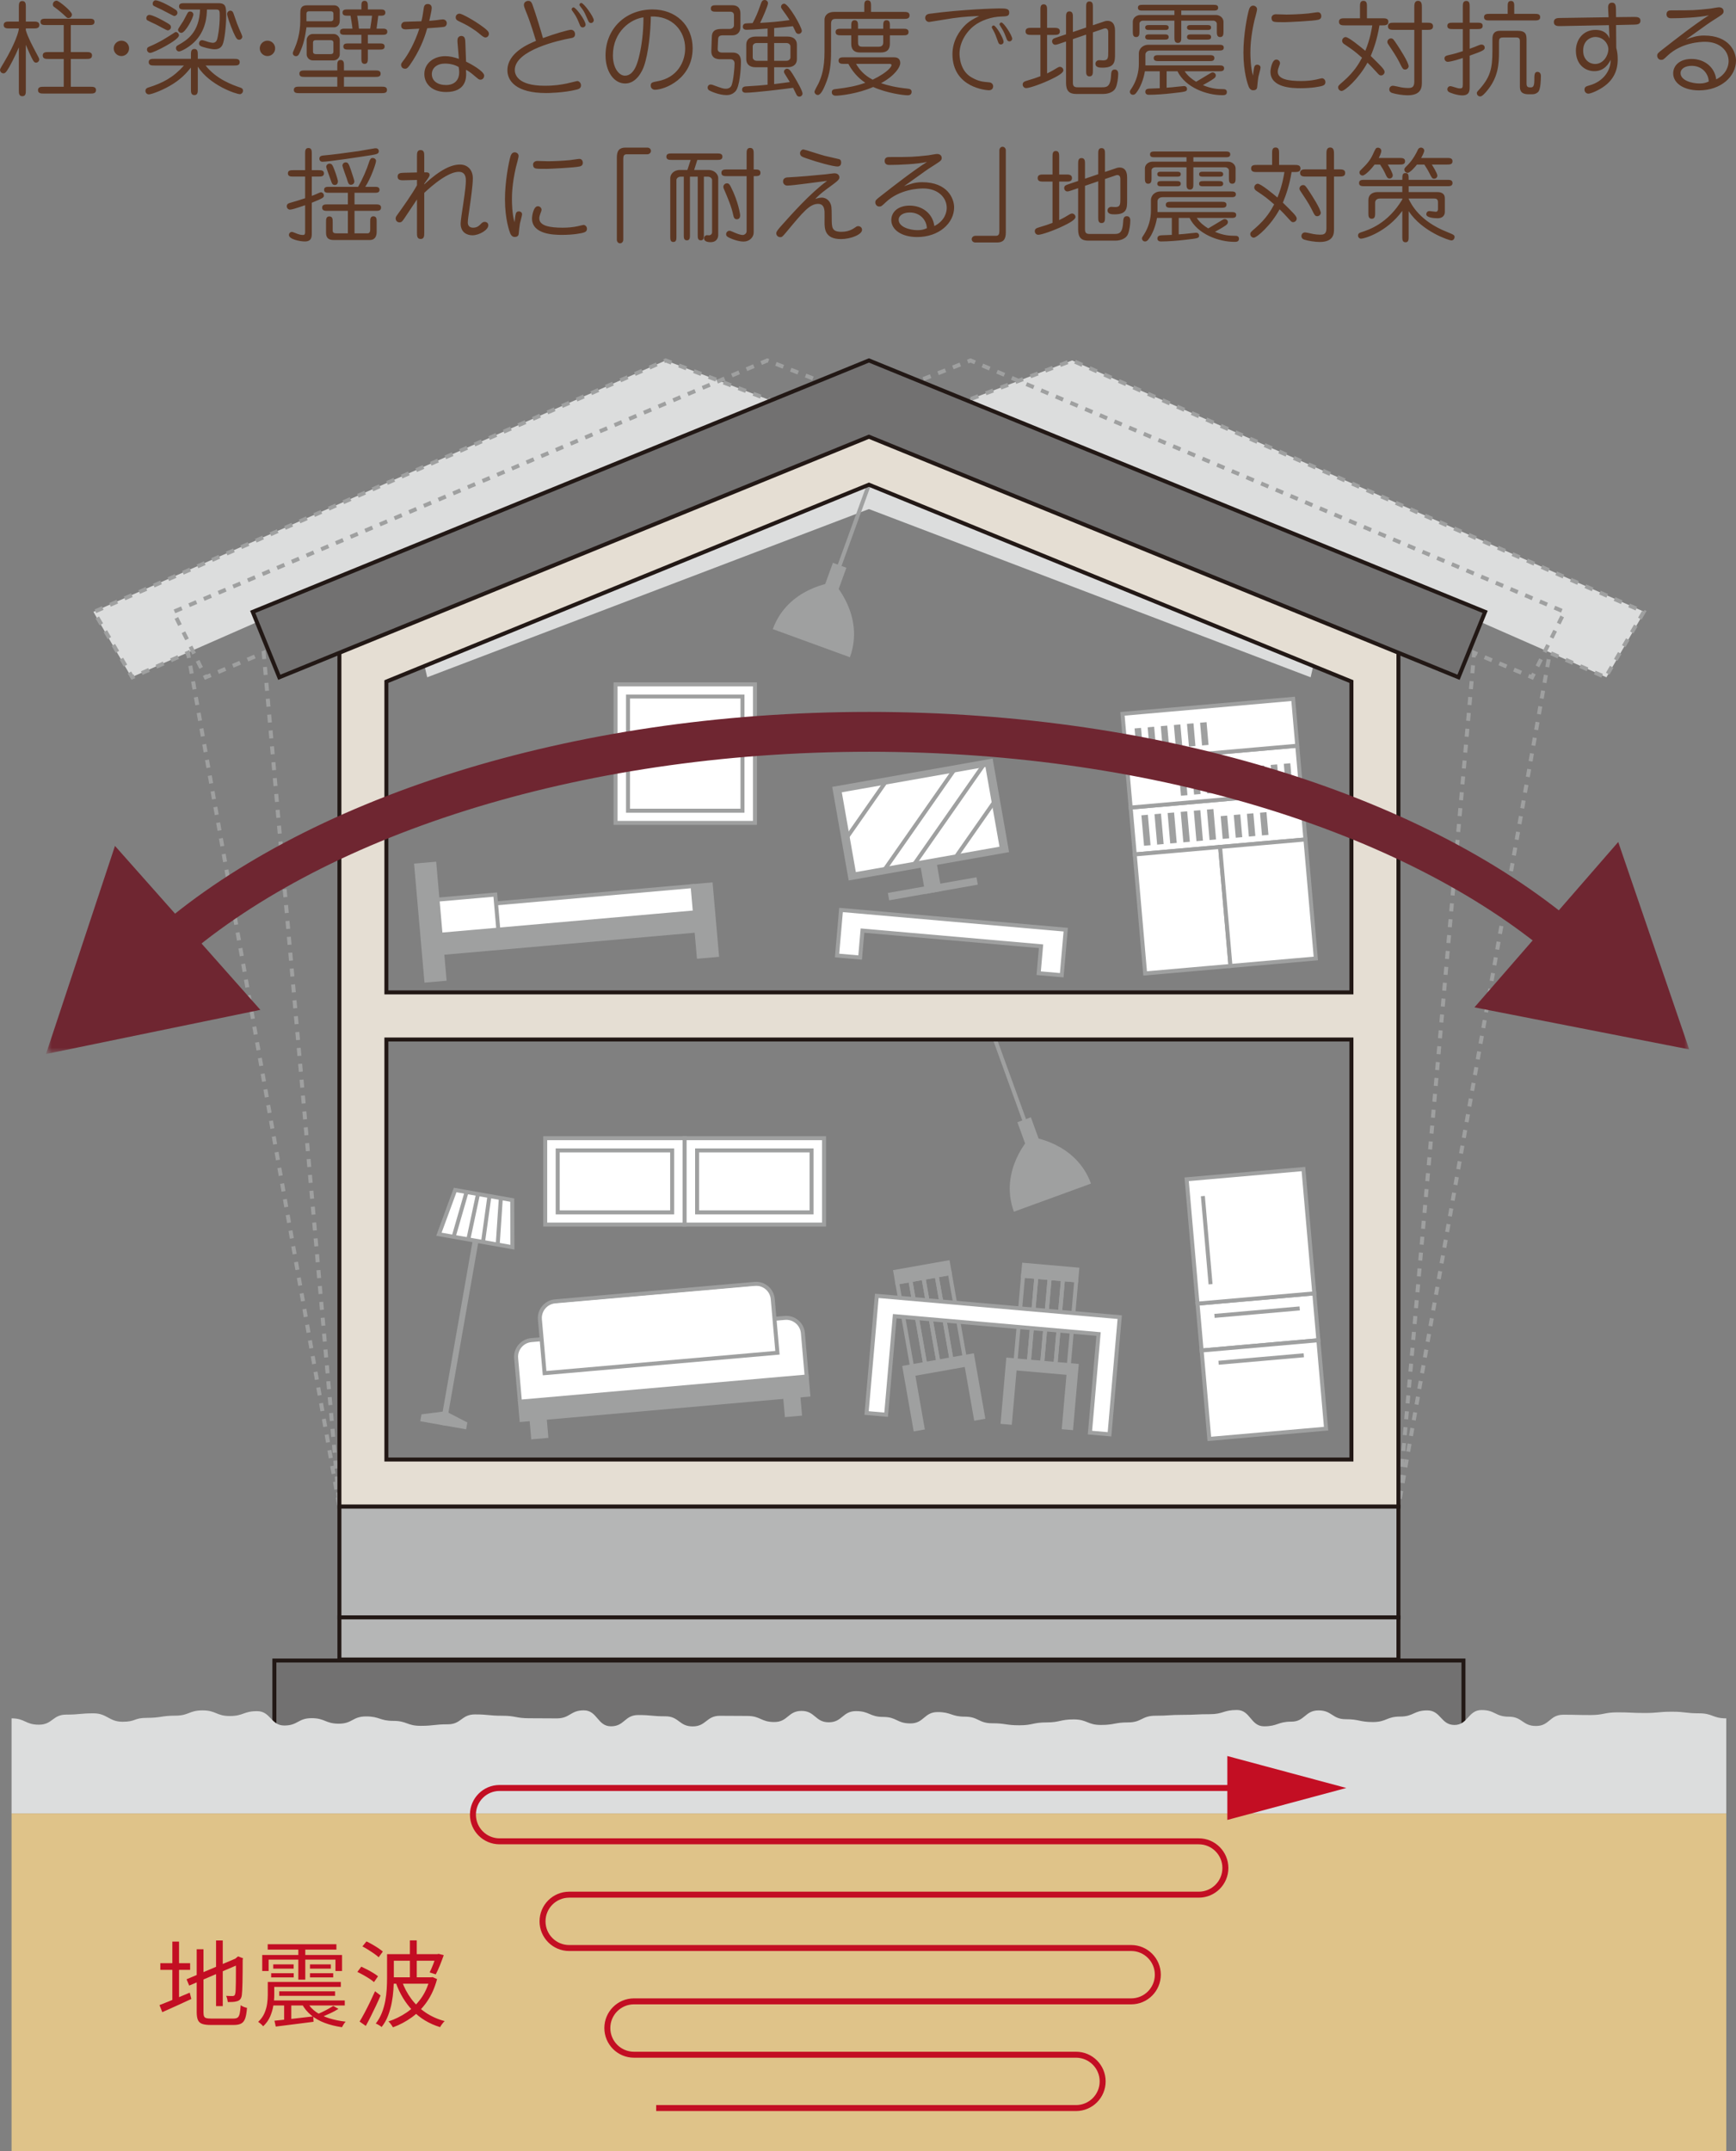 <svg width="218" height="270" viewBox="0 0 218 270" fill="none" xmlns="http://www.w3.org/2000/svg">
<rect x="0" y="0" width="218" height="270" fill="#808080" stroke="none"/>
<path d="M3.243 11.355C3.243 11.678 3.243 12.077 2.805 12.077C2.368 12.077 2.368 11.678 2.368 11.355V5.942C1.93 6.999 1.184 8.442 0.875 8.881C0.656 9.203 0.515 9.203 0.437 9.203C0.142 9.203 0 8.945 0 8.777C0 8.636 0.296 8.172 0.476 7.875C1.969 5.375 2.368 3.905 2.368 3.57H1.184C0.862 3.57 0.463 3.57 0.463 3.145C0.463 2.707 0.862 2.707 1.184 2.707H2.368V0.864C2.368 0.541 2.368 0.129 2.793 0.129C3.243 0.129 3.243 0.528 3.243 0.864V2.707H4.208C4.53 2.707 4.942 2.707 4.942 3.132C4.942 3.57 4.543 3.57 4.208 3.57H3.243V3.802C3.526 4.743 4.092 5.774 4.491 6.535C4.839 7.192 4.929 7.334 4.929 7.463C4.929 7.656 4.761 7.862 4.53 7.862C4.35 7.862 4.234 7.798 3.938 7.179C3.861 7.025 3.578 6.432 3.243 5.62L3.243 11.355ZM8.892 6.535H10.835C11.157 6.535 11.556 6.535 11.556 6.96C11.556 7.398 11.157 7.398 10.835 7.398H8.892V10.891H11.363C11.672 10.891 12.058 10.891 12.058 11.304C12.058 11.729 11.685 11.742 11.363 11.742H5.482C5.16 11.742 4.774 11.729 4.774 11.317C4.774 10.891 5.16 10.891 5.482 10.891H8.004V7.398H6.087C5.765 7.398 5.366 7.398 5.366 6.96C5.366 6.535 5.765 6.535 6.087 6.535H8.004V3.145H5.752C5.456 3.145 5.083 3.145 5.083 2.745C5.083 2.346 5.456 2.346 5.752 2.346H11.196C11.492 2.346 11.865 2.346 11.865 2.745C11.865 3.145 11.505 3.145 11.196 3.145H8.892V6.535ZM9.034 1.817C9.034 2.037 8.879 2.268 8.571 2.268C8.48 2.268 8.416 2.243 8.262 2.088C7.953 1.779 7.284 1.212 6.859 0.915C6.717 0.825 6.64 0.748 6.64 0.567C6.64 0.219 6.936 0.064 7.142 0.09C7.451 0.142 9.034 1.431 9.034 1.817ZM16.21 6.071C16.21 6.599 15.785 7.037 15.245 7.037C14.717 7.037 14.279 6.599 14.279 6.071C14.279 5.529 14.73 5.104 15.245 5.104C15.772 5.104 16.21 5.529 16.21 6.071ZM24.84 11.213C24.84 11.536 24.84 11.935 24.415 11.935C23.977 11.935 23.977 11.549 23.977 11.213V8.481C23.411 9.177 22.69 10.002 21.301 10.788C20.027 11.51 18.92 11.845 18.701 11.845C18.418 11.845 18.264 11.613 18.264 11.42C18.264 11.098 18.508 11.02 18.637 10.982C20.438 10.414 21.738 9.744 23.102 8.223H19.383C19.074 8.223 18.675 8.223 18.675 7.798C18.675 7.385 19.061 7.385 19.383 7.385H23.977V6.87C23.977 6.548 23.977 6.148 24.415 6.148C24.84 6.148 24.84 6.548 24.84 6.87V7.385H29.408C29.717 7.385 30.103 7.385 30.103 7.798C30.103 8.223 29.73 8.223 29.408 8.223H25.817C27.194 9.963 29.202 10.659 30.18 10.994C30.322 11.046 30.515 11.11 30.515 11.394C30.515 11.639 30.296 11.819 30.141 11.819C29.627 11.819 26.319 10.685 24.84 8.365V11.213ZM20.94 2.849C21.262 3.042 21.468 3.145 21.468 3.403C21.468 3.673 21.21 3.815 21.069 3.815C20.915 3.815 19.782 3.158 19.525 3.042C19.435 3.003 18.521 2.578 18.482 2.539C18.405 2.462 18.379 2.385 18.379 2.281C18.379 2.024 18.572 1.869 18.753 1.869C18.959 1.869 19.641 2.088 20.94 2.849ZM22.472 4.447C22.472 5.027 19.293 6.638 18.868 6.638C18.637 6.638 18.457 6.445 18.457 6.225C18.457 5.968 18.624 5.903 18.74 5.852C20.091 5.285 21.03 4.666 21.983 4.047C22.124 3.957 22.472 4.112 22.472 4.447ZM22.073 1.237C22.111 1.263 22.279 1.379 22.279 1.598C22.279 1.882 22.021 2.011 21.88 2.011C21.777 2.011 20.58 1.34 20.323 1.224C20.194 1.16 19.319 0.76 19.267 0.709C19.177 0.619 19.177 0.516 19.177 0.438C19.177 0.219 19.37 0.039 19.512 0.039C20.104 0.039 21.764 1.005 22.073 1.237ZM23.154 1.199C22.858 1.199 22.485 1.199 22.485 0.799C22.485 0.4 22.845 0.4 23.154 0.4H27.439C28.404 0.4 28.404 0.915 28.404 2.088C28.404 3.106 28.211 5.104 27.928 5.658C27.658 6.174 27.143 6.187 26.937 6.187C26.41 6.187 25.47 5.89 25.393 5.865C25.239 5.813 24.994 5.723 24.994 5.452C24.994 5.285 25.11 5.04 25.38 5.04C25.509 5.04 26.049 5.233 26.178 5.272C26.319 5.31 26.59 5.375 26.705 5.375C27.117 5.375 27.22 5.078 27.272 4.911C27.336 4.73 27.593 3.493 27.593 2.024C27.593 1.379 27.593 1.199 27.156 1.199H25.985C25.972 1.972 25.882 3.905 24.312 5.362C23.655 5.981 22.742 6.457 22.485 6.457C22.279 6.457 22.099 6.277 22.099 6.045C22.099 5.826 22.214 5.749 22.356 5.671C23.514 5.027 25.007 4.086 25.123 1.199L23.154 1.199ZM22.78 4.125C22.51 4.125 22.356 3.905 22.356 3.712C22.356 3.609 22.922 2.81 23.025 2.629C23.128 2.462 23.54 1.624 23.604 1.56C23.681 1.469 23.733 1.444 23.9 1.444C24.132 1.444 24.286 1.663 24.286 1.792C24.286 2.23 23.27 4.125 22.78 4.125ZM30.026 4.988C29.755 4.988 29.64 4.782 29.305 4.047C28.893 3.106 28.52 1.985 28.52 1.753C28.52 1.508 28.726 1.34 28.919 1.34C29.176 1.34 29.266 1.534 29.318 1.676C29.768 2.977 29.82 3.119 30.038 3.622C30.232 4.06 30.425 4.498 30.425 4.601C30.425 4.795 30.257 4.988 30.026 4.988ZM34.55 6.071C34.55 6.599 34.126 7.037 33.585 7.037C33.058 7.037 32.62 6.599 32.62 6.071C32.62 5.529 33.07 5.104 33.585 5.104C34.113 5.104 34.55 5.529 34.55 6.071ZM37.711 1.701C37.711 1.237 37.711 0.67 38.548 0.67H41.983C42.395 0.67 42.666 0.992 42.666 1.328V2.591C42.666 3.3 42.138 3.429 41.971 3.429H38.483C38.316 4.614 38.162 5.478 37.621 6.651C37.467 6.999 37.325 7.05 37.171 7.05C36.939 7.05 36.772 6.883 36.772 6.689C36.772 6.573 36.797 6.509 37.016 6.019C37.235 5.504 37.711 4.279 37.711 2.526V1.701ZM42.357 10.878V9.654H38.277C37.968 9.654 37.595 9.654 37.595 9.241C37.595 8.842 37.981 8.842 38.277 8.842H42.357V8.236C42.357 7.914 42.357 7.527 42.769 7.527C43.193 7.527 43.193 7.927 43.193 8.236V8.842H47.118C47.427 8.842 47.8 8.842 47.8 9.254C47.8 9.654 47.414 9.654 47.118 9.654H43.193V10.878H47.916C48.225 10.878 48.598 10.878 48.598 11.291C48.598 11.69 48.212 11.69 47.916 11.69H37.583C37.274 11.69 36.9 11.69 36.9 11.278C36.9 10.878 37.286 10.878 37.583 10.878H42.357ZM38.483 2.668H41.52C41.829 2.668 41.868 2.475 41.868 2.307V1.688C41.868 1.624 41.829 1.418 41.546 1.418H38.792C38.612 1.418 38.483 1.508 38.483 1.688V2.668ZM41.906 4.266C42.344 4.266 42.666 4.666 42.666 5.001V6.844C42.666 7.179 42.344 7.579 41.906 7.579H39.268C38.818 7.579 38.509 7.179 38.509 6.844V5.001C38.509 4.666 38.831 4.266 39.268 4.266H41.906ZM39.667 5.04C39.564 5.04 39.307 5.04 39.307 5.349V6.483C39.307 6.754 39.526 6.793 39.667 6.793H41.507C41.61 6.793 41.868 6.793 41.868 6.483V5.349C41.868 5.053 41.61 5.04 41.507 5.04H39.667ZM45.381 4.369H43.335C43.039 4.369 42.691 4.369 42.691 3.983C42.691 3.596 43.052 3.596 43.335 3.596H44.261C44.223 3.184 44.068 2.243 44.017 1.972H43.669C43.373 1.972 43.013 1.972 43.013 1.573C43.013 1.186 43.373 1.186 43.669 1.186H45.381V0.773C45.381 0.464 45.381 0.103 45.78 0.103C46.179 0.103 46.192 0.477 46.192 0.773V1.186H47.736C48.032 1.186 48.392 1.186 48.392 1.585C48.392 1.972 48.032 1.972 47.736 1.972H47.504C47.427 2.604 47.401 2.797 47.286 3.596H47.993C48.289 3.596 48.637 3.596 48.637 3.983C48.637 4.369 48.289 4.369 48.006 4.369H46.192V5.452H47.659C47.955 5.452 48.302 5.452 48.302 5.839C48.302 6.225 47.942 6.225 47.659 6.225H46.192V7.347C46.192 7.656 46.179 8.017 45.78 8.017C45.381 8.017 45.381 7.643 45.381 7.347V6.225H43.76C43.463 6.225 43.116 6.225 43.116 5.839C43.116 5.452 43.463 5.452 43.76 5.452H45.381V4.369ZM44.853 1.972C44.956 2.501 45.021 3.029 45.072 3.596H46.487C46.603 2.926 46.681 2.307 46.719 1.972H44.853ZM51.873 7.553C51.203 8.623 51.075 8.623 50.856 8.623C50.508 8.623 50.367 8.352 50.367 8.133C50.367 8.056 50.38 7.953 50.586 7.695C51.255 6.857 52.104 5.323 52.658 3.596C52.387 3.609 51.1 3.686 50.985 3.686C50.804 3.686 50.38 3.686 50.38 3.222C50.38 2.977 50.547 2.81 50.689 2.758C50.856 2.707 52.555 2.694 52.915 2.668C53.069 2.075 53.069 1.972 53.224 0.967C53.288 0.503 53.61 0.503 53.738 0.503C53.79 0.503 54.215 0.516 54.215 1.005C54.215 1.302 53.983 2.268 53.906 2.617C54.472 2.578 54.987 2.513 55.309 2.462C55.386 2.449 55.527 2.436 55.605 2.436C55.901 2.436 56.106 2.642 56.106 2.913C56.106 3.106 56.003 3.287 55.836 3.351C55.617 3.429 54.022 3.519 53.648 3.545C53.455 4.228 53.018 5.736 51.873 7.553ZM57.458 5.413C57.432 5.156 57.445 5.117 57.445 5.053C57.445 4.601 57.779 4.511 57.921 4.511C58.397 4.511 58.423 4.937 58.436 5.349L58.526 7.733C59.066 7.991 60.803 8.932 60.803 9.499C60.803 9.667 60.688 10.002 60.327 10.002C60.147 10.002 60.096 9.95 59.607 9.538C59.041 9.048 58.796 8.906 58.513 8.765C58.526 8.997 58.538 9.1 58.538 9.241C58.538 9.757 58.538 11.549 56.016 11.549C54.253 11.549 53.288 10.518 53.288 9.293C53.288 7.953 54.459 7.05 55.913 7.05C56.48 7.05 57.007 7.179 57.625 7.385L57.458 5.413ZM55.888 7.978C54.897 7.978 54.228 8.52 54.228 9.306C54.228 10.144 54.935 10.672 56.016 10.672C56.981 10.672 57.664 10.144 57.664 9.061C57.664 8.829 57.638 8.636 57.599 8.417C57.046 8.056 56.261 7.978 55.888 7.978ZM60.649 3.377C61.164 3.764 61.395 3.97 61.395 4.241C61.395 4.485 61.215 4.705 60.945 4.705C60.662 4.705 60.186 4.176 59.748 3.88C58.886 3.287 58.603 3.132 57.599 2.655C57.445 2.578 57.226 2.475 57.226 2.178C57.226 1.908 57.432 1.714 57.715 1.714C57.998 1.714 59.542 2.552 60.649 3.377ZM66.228 1.895C65.79 0.825 65.79 0.735 65.79 0.619C65.79 0.193 66.215 0.103 66.343 0.103C66.691 0.103 66.794 0.412 66.858 0.567C67.257 1.65 68.042 4.241 68.183 4.782C69.638 4.241 71.388 3.738 71.697 3.738C71.967 3.738 72.212 3.944 72.212 4.292C72.212 4.705 71.903 4.756 71.594 4.808C70.307 5.04 64.645 6.277 64.645 8.79C64.645 9.293 64.941 10.762 68.389 10.762C69.728 10.762 70.448 10.621 71.182 10.479C71.517 10.414 72.43 10.169 72.482 10.169C72.752 10.169 72.958 10.44 72.958 10.711C72.958 11.11 72.623 11.188 72.443 11.239C70.783 11.665 68.737 11.678 68.582 11.678C64.799 11.678 63.718 10.144 63.718 8.829C63.718 6.625 66.369 5.517 67.309 5.13C66.639 2.913 66.279 2.024 66.228 1.895ZM71.787 1.173C71.787 1.07 71.864 0.928 72.031 0.928C72.314 0.928 73.537 2.565 73.537 3.106C73.537 3.287 73.37 3.441 73.177 3.441C72.932 3.441 72.855 3.248 72.791 3.081C72.546 2.475 72.404 2.114 72.044 1.611C71.8 1.276 71.787 1.25 71.787 1.173ZM72.791 0.696C72.778 0.67 72.765 0.645 72.765 0.606C72.765 0.477 72.868 0.374 72.997 0.374C73.318 0.374 74.566 2.127 74.566 2.539C74.566 2.72 74.412 2.887 74.219 2.887C73.987 2.887 73.91 2.707 73.846 2.565C73.498 1.779 73.37 1.469 73.112 1.121C73.061 1.044 72.816 0.76 72.791 0.696ZM80.841 8.378C80.673 8.829 79.965 10.479 78.511 10.479C77.031 10.479 76.04 8.894 76.04 6.96C76.04 3.609 78.55 1.186 81.947 1.186C84.843 1.186 86.979 3.145 86.979 6.058C86.979 9.873 83.491 11.265 82.243 11.265C81.922 11.265 81.716 11.033 81.716 10.749C81.716 10.35 81.909 10.324 82.578 10.195C85.061 9.744 86.04 7.759 86.04 6.084C86.04 3.867 84.405 1.959 81.728 2.075C81.703 3.893 81.445 6.715 80.841 8.378ZM76.967 6.947C76.967 8.636 77.791 9.499 78.473 9.499C79.708 9.499 80.12 7.669 80.313 6.831C80.544 5.852 80.815 4.099 80.802 2.178C79.206 2.385 76.967 3.957 76.967 6.947ZM91.951 0.657C92.671 0.657 92.98 1.057 92.98 1.701V3.39C92.98 4.189 92.414 4.434 92.002 4.434H90.818C90.329 4.434 90.188 4.576 90.175 4.962L90.123 6.122C90.097 6.599 90.573 6.599 90.728 6.599H92.002C92.993 6.599 93.044 7.373 93.044 7.759C93.044 8.507 92.916 10.93 92.324 11.497C91.886 11.935 91.423 11.935 91.204 11.935C90.316 11.935 89.171 11.445 89.004 11.304C88.926 11.239 88.862 11.136 88.862 10.994C88.862 10.762 89.042 10.608 89.21 10.608C89.325 10.608 89.402 10.621 89.467 10.646C90.715 11.098 90.805 11.136 91.178 11.136C91.642 11.136 91.835 10.814 91.873 10.698C92.105 10.066 92.246 8.52 92.246 7.965C92.246 7.605 92.002 7.437 91.745 7.437H90.535C90.175 7.437 89.287 7.437 89.325 6.354L89.39 4.589C89.428 3.648 90.162 3.635 90.689 3.635H91.616C91.835 3.635 92.169 3.519 92.169 3.158V1.895C92.169 1.534 91.848 1.469 91.719 1.469H89.93C89.634 1.469 89.261 1.469 89.261 1.07C89.261 0.67 89.621 0.657 89.93 0.657L91.951 0.657ZM96.39 3.583C94.923 3.699 94.087 3.738 93.765 3.738C93.662 3.738 93.276 3.738 93.276 3.338C93.276 3.248 93.314 3.016 93.585 2.952C93.675 2.926 94.19 2.913 94.511 2.9C94.885 2.217 95.168 1.56 95.451 0.735C95.631 0.206 95.708 0 96.03 0C96.236 0 96.442 0.168 96.442 0.4C96.442 0.709 95.772 2.243 95.451 2.874C96.763 2.797 97.638 2.732 99.144 2.526C99.015 2.307 98.874 2.075 98.719 1.869C98.14 1.07 98.076 0.992 98.076 0.864C98.076 0.683 98.218 0.464 98.475 0.464C99.015 0.464 100.688 3.39 100.688 3.88C100.688 4.047 100.521 4.253 100.29 4.253C100.071 4.253 99.968 4.112 99.916 4.009C99.865 3.905 99.633 3.39 99.569 3.287C98.913 3.364 98.05 3.454 97.214 3.519V4.589H98.887C99.685 4.589 100.071 5.014 100.071 5.594V7.437C100.071 8.094 99.594 8.442 98.887 8.442H97.214V10.556C98.32 10.414 98.462 10.402 99.183 10.298C99.08 10.131 98.938 9.886 98.732 9.564C98.526 9.241 98.449 9.125 98.449 8.997C98.449 8.777 98.655 8.623 98.835 8.623C99.144 8.623 99.389 9.035 99.8 9.731C100.058 10.157 100.779 11.407 100.779 11.742C100.779 11.935 100.611 12.129 100.38 12.129C100.174 12.129 100.071 11.987 100.019 11.884C99.955 11.768 99.659 11.149 99.594 11.02C98.436 11.188 94.653 11.639 93.623 11.639C93.392 11.639 93.186 11.523 93.186 11.252C93.186 10.878 93.546 10.853 93.701 10.84C95.335 10.737 95.515 10.724 96.39 10.633V8.442H94.897C94.087 8.442 93.713 8.017 93.713 7.437V5.594C93.713 4.937 94.19 4.589 94.897 4.589H96.39V3.583ZM96.39 5.401H95.026C94.692 5.401 94.524 5.62 94.524 5.826V7.205C94.524 7.424 94.73 7.63 95.026 7.63H96.39V5.401ZM97.214 7.63H98.758C99.054 7.63 99.26 7.424 99.26 7.205V5.826C99.26 5.645 99.093 5.401 98.758 5.401H97.214V7.63ZM108.532 1.495V0.76C108.532 0.425 108.532 0.039 108.957 0.039C109.382 0.039 109.382 0.438 109.382 0.748V1.495H113.487C113.821 1.495 114.22 1.495 114.22 1.933C114.22 2.372 113.821 2.372 113.487 2.372H104.968C104.698 2.372 104.363 2.397 104.363 2.965V6.38C104.363 8.081 104.234 9.229 103.642 10.621C103.449 11.085 103.089 11.922 102.703 11.922C102.445 11.922 102.278 11.678 102.278 11.523C102.278 11.368 102.69 10.659 102.767 10.505C103.166 9.654 103.539 8.61 103.539 6.483V2.462C103.539 2.088 103.784 1.495 104.788 1.495L108.532 1.495ZM105.984 8.017C105.688 8.017 105.302 8.017 105.302 7.605C105.302 7.205 105.675 7.192 105.984 7.192H112.226C112.47 7.192 113.049 7.205 113.049 7.927C113.049 8.391 112.432 9.461 110.643 10.44C111.479 10.724 112.47 10.969 113.95 11.123C114.208 11.149 114.478 11.201 114.478 11.523C114.478 11.729 114.375 11.961 113.989 11.961C113.435 11.961 111.338 11.678 109.652 10.917C107.696 11.781 105.431 12.013 104.955 12.013C104.453 12.013 104.453 11.626 104.453 11.587C104.453 11.226 104.685 11.201 105.174 11.149C106.358 11.007 107.541 10.801 108.661 10.389C108.301 10.144 107.284 9.448 106.538 8.017H105.984ZM106.898 3.261C106.898 2.939 106.898 2.539 107.323 2.539C107.747 2.539 107.747 2.939 107.747 3.261V3.609H110.913V3.235C110.913 2.926 110.913 2.539 111.325 2.539C111.75 2.539 111.75 2.913 111.75 3.235V3.609H113.41C113.718 3.609 114.092 3.609 114.092 4.021C114.092 4.434 113.731 4.434 113.41 4.434H111.75V5.401C111.75 5.761 111.75 6.586 110.617 6.586H107.953C107.207 6.586 106.898 6.148 106.898 5.517V4.434H105.624C105.315 4.434 104.929 4.434 104.929 4.021C104.929 3.609 105.302 3.609 105.624 3.609H106.898V3.261ZM107.503 8.017C107.94 8.765 108.507 9.435 109.588 10.002C111.621 9.009 111.955 8.313 111.955 8.185C111.955 8.017 111.775 8.017 111.672 8.017H107.503ZM110.913 4.434H107.747V5.169C107.747 5.594 107.747 5.865 108.301 5.865H110.347C110.913 5.865 110.913 5.452 110.913 5.297V4.434ZM119.683 2.281C119.206 2.346 116.761 2.758 116.684 2.758C116.375 2.758 116.182 2.501 116.182 2.256C116.182 1.804 116.594 1.753 116.736 1.727C120.905 1.16 125.19 1.057 125.461 1.057C126.374 1.057 126.734 1.096 126.734 1.56C126.734 2.037 126.464 2.049 125.718 2.075C124.547 2.101 123.196 2.552 122.32 3.235C121.162 4.15 120.493 5.491 120.493 6.728C120.493 6.934 120.493 8.868 122.012 9.718C122.9 10.221 123.376 10.26 124.238 10.337C124.495 10.363 124.714 10.543 124.714 10.827C124.714 11.046 124.611 11.329 124.161 11.329C124.006 11.329 119.605 11.072 119.605 6.793C119.605 5.027 120.583 3.802 121.085 3.274C121.638 2.694 122.243 2.359 122.964 2.011C122.166 2.037 121.059 2.088 119.683 2.281ZM124.547 3.416C124.547 3.325 124.624 3.196 124.778 3.196C125.074 3.196 126.027 4.808 126.027 5.246C126.027 5.452 125.86 5.581 125.692 5.581C125.499 5.581 125.409 5.465 125.358 5.323C125.1 4.601 124.933 4.137 124.688 3.725C124.56 3.506 124.547 3.48 124.547 3.416ZM125.512 3.068C125.512 2.965 125.589 2.823 125.756 2.823C126.052 2.823 127.108 4.46 127.108 4.859C127.108 5.04 126.953 5.194 126.773 5.194C126.529 5.194 126.451 5.001 126.4 4.859C126.22 4.395 126.104 4.047 125.795 3.557C125.756 3.493 125.512 3.106 125.512 3.068ZM132.35 3.493C132.684 3.493 133.096 3.493 133.096 3.944C133.096 4.382 132.697 4.382 132.35 4.382H131.488V9.216C132.08 8.932 132.388 8.739 132.774 8.507C132.89 8.43 133.006 8.391 133.109 8.391C133.315 8.391 133.534 8.571 133.534 8.829C133.534 9.19 132.62 9.654 132.002 9.95C130.87 10.505 129.287 11.059 128.862 11.059C128.618 11.059 128.425 10.853 128.425 10.608C128.425 10.286 128.695 10.208 128.901 10.144C129.905 9.834 130.059 9.796 130.651 9.564V4.382H129.532C129.197 4.382 128.785 4.382 128.785 3.944C128.785 3.493 129.184 3.493 129.532 3.493H130.651V1.224C130.651 0.928 130.651 0.541 131.063 0.541C131.475 0.541 131.488 0.915 131.488 1.224V3.493H132.35ZM136.391 0.889C136.391 0.58 136.391 0.181 136.802 0.181C137.24 0.181 137.24 0.567 137.24 0.889V3.171L138.733 2.668C138.836 2.629 138.964 2.617 139.08 2.617C140.02 2.617 140.02 3.622 140.02 3.867V6.728C140.02 7.695 140.02 8.494 138.462 8.494C138.128 8.494 137.562 8.494 137.562 7.991C137.562 7.785 137.729 7.553 138.038 7.553C138.115 7.553 138.462 7.579 138.527 7.579C139.17 7.579 139.17 7.244 139.17 6.47V4.086C139.17 3.918 139.157 3.557 138.771 3.557C138.733 3.557 138.681 3.57 138.643 3.583L137.24 4.06V8.881C137.24 9.19 137.24 9.589 136.815 9.589C136.391 9.589 136.391 9.203 136.391 8.881V4.344L134.73 4.911V10.389C134.73 10.814 134.898 10.956 135.31 10.956H138.347C138.926 10.956 139.441 10.956 139.518 9.499C139.544 9.1 139.556 8.726 139.981 8.726C140.419 8.726 140.419 9.164 140.419 9.267C140.419 9.744 140.316 10.556 140.11 11.007C139.775 11.742 138.784 11.793 138.565 11.793H135.13C134.229 11.793 133.868 11.355 133.868 10.389V5.207L132.955 5.517C132.71 5.594 132.633 5.62 132.517 5.62C132.298 5.62 132.118 5.426 132.118 5.194C132.118 4.898 132.324 4.821 132.684 4.705L133.868 4.305V2.14C133.868 1.83 133.868 1.431 134.293 1.431C134.718 1.431 134.73 1.817 134.73 2.14V4.021L136.391 3.454V0.889ZM146.499 8.945V11.007C146.988 10.969 147.4 10.943 147.889 10.878C148.147 10.853 148.584 10.801 148.661 10.801C149.047 10.801 149.06 11.11 149.06 11.149C149.06 11.484 148.957 11.51 147.207 11.703C146.345 11.806 145.135 11.897 144.286 11.897C144.196 11.897 143.823 11.897 143.823 11.523C143.823 11.149 144.183 11.136 144.337 11.123C144.543 11.11 145.444 11.085 145.637 11.072V8.945H143.771C143.617 9.912 143.205 11.02 142.664 11.678C142.6 11.755 142.484 11.897 142.265 11.897C142.021 11.897 141.879 11.678 141.879 11.51C141.879 11.394 141.995 11.239 142.15 11.007C142.703 10.144 143.012 9.074 143.012 8.017V6.677C143.012 6.213 143.411 5.62 144.234 5.62H153.075C153.333 5.62 153.68 5.62 153.68 5.981C153.68 6.341 153.345 6.341 153.075 6.341H144.479C143.99 6.341 143.835 6.664 143.835 6.831V8.21H153.101C153.371 8.21 153.719 8.21 153.719 8.571C153.719 8.945 153.384 8.945 153.101 8.945H148.764C149.163 9.538 149.652 9.925 150.206 10.26C150.72 9.95 151.261 9.641 151.865 9.267C152.059 9.151 152.149 9.087 152.277 9.087C152.483 9.087 152.676 9.241 152.676 9.473C152.676 9.667 152.548 9.77 152.393 9.886C152.097 10.105 151.402 10.492 151.055 10.685C152.2 11.162 152.869 11.175 153.603 11.188C153.77 11.188 154.066 11.201 154.066 11.562C154.066 11.948 153.706 11.948 153.5 11.948C151.531 11.948 148.854 10.982 147.863 8.945H146.499ZM147.477 2.591H143.54C143.359 2.591 143.089 2.707 143.089 2.977V3.944C143.089 4.266 143.089 4.653 142.664 4.653C142.253 4.653 142.253 4.253 142.253 3.944V2.732C142.253 2.217 142.742 1.882 143.192 1.882H147.477V1.328H143.488C143.218 1.328 142.896 1.328 142.896 0.967C142.896 0.606 143.23 0.606 143.501 0.606H152.367C152.638 0.606 152.972 0.606 152.972 0.967C152.972 1.328 152.638 1.328 152.367 1.328H148.339V1.882H152.702C153.23 1.882 153.641 2.281 153.641 2.732V3.944C153.641 4.266 153.641 4.653 153.217 4.653C152.805 4.653 152.805 4.253 152.805 3.944V2.977C152.805 2.771 152.573 2.591 152.354 2.591H148.339V4.679C148.339 5.001 148.339 5.388 147.915 5.388C147.477 5.388 147.477 4.988 147.477 4.679V2.591ZM146.242 3.145C146.474 3.145 146.757 3.145 146.757 3.454C146.757 3.764 146.486 3.764 146.242 3.764H144.324C144.106 3.764 143.81 3.764 143.81 3.454C143.81 3.145 144.093 3.145 144.324 3.145H146.242ZM146.216 4.318C146.461 4.318 146.757 4.318 146.757 4.653C146.757 4.975 146.461 4.975 146.216 4.975H144.363C144.118 4.975 143.81 4.975 143.81 4.653C143.81 4.318 144.118 4.318 144.363 4.318H146.216ZM151.878 6.921C152.149 6.921 152.496 6.921 152.496 7.282C152.496 7.669 152.162 7.669 151.878 7.669H145.508C145.238 7.669 144.878 7.669 144.878 7.295C144.878 6.921 145.225 6.921 145.508 6.921H151.878ZM151.57 3.145C151.801 3.145 152.084 3.145 152.084 3.454C152.084 3.764 151.801 3.764 151.57 3.764H149.575C149.343 3.764 149.06 3.764 149.06 3.454C149.06 3.145 149.343 3.145 149.575 3.145H151.57ZM151.531 4.318C151.776 4.318 152.084 4.318 152.084 4.653C152.084 4.975 151.776 4.975 151.531 4.975H149.613C149.369 4.975 149.06 4.975 149.06 4.653C149.06 4.318 149.356 4.318 149.613 4.318H151.531ZM157.508 8.404C157.559 8.223 157.675 8.12 157.894 8.12C158.023 8.12 158.293 8.197 158.293 8.494C158.293 8.674 158.049 9.473 158.023 9.641C157.984 9.809 157.92 10.44 157.881 10.84C157.868 11.033 157.843 11.329 157.366 11.329C157.276 11.329 156.993 11.329 156.8 10.866C156.71 10.646 156.144 9.113 156.144 6.599C156.144 4.382 156.62 1.921 156.852 1.173C156.89 1.07 157.006 0.709 157.366 0.709C157.611 0.709 157.855 0.889 157.855 1.16C157.855 1.392 157.572 2.372 157.521 2.578C157.045 4.653 157.019 5.993 157.019 6.612C157.019 6.986 157.032 8.494 157.353 9.486C157.366 9.216 157.444 8.61 157.508 8.404ZM160.738 7.914C160.738 7.991 160.738 8.017 160.609 8.352C160.558 8.507 160.455 8.752 160.455 8.997C160.455 9.95 161.806 10.169 163.402 10.169C164.097 10.169 164.727 10.105 165.319 9.976C165.397 9.963 165.924 9.822 166.001 9.822C166.207 9.822 166.439 10.002 166.439 10.298C166.439 10.621 166.233 10.711 166.079 10.762C165.821 10.866 164.74 11.072 163.312 11.072C162.308 11.072 159.541 11.02 159.541 9.009C159.541 8.687 159.721 7.476 160.275 7.476C160.545 7.476 160.738 7.708 160.738 7.914ZM159.67 2.243C159.67 1.985 159.902 1.792 160.21 1.792C160.416 1.792 161.356 1.83 161.549 1.83C162.141 1.83 163.453 1.779 164.303 1.688C164.496 1.676 165.319 1.534 165.487 1.534C165.821 1.534 165.924 1.83 165.924 2.011C165.924 2.372 165.68 2.436 165.564 2.475C164.972 2.642 161.639 2.784 161.407 2.784C160.017 2.784 159.811 2.797 159.696 2.449C159.683 2.41 159.67 2.307 159.67 2.243ZM170.781 0.838C170.781 0.503 170.781 0.103 171.219 0.103C171.656 0.103 171.656 0.503 171.656 0.838V2.294H173.6C173.934 2.294 174.346 2.294 174.346 2.732C174.346 3.184 173.934 3.184 173.6 3.184H173.226C172.943 4.937 172.506 6.109 172.133 7.025C173.458 8.326 173.87 8.726 173.87 9.022C173.87 9.241 173.69 9.473 173.407 9.473C173.265 9.473 173.136 9.358 173.046 9.254C172.21 8.339 172.107 8.236 171.721 7.862C170.627 9.886 168.877 11.42 168.478 11.42C168.298 11.42 168.04 11.265 168.04 10.969C168.04 10.775 168.105 10.711 168.658 10.234C170.074 9.009 170.653 7.965 171.039 7.244C170.048 6.38 169.919 6.29 168.825 5.555C168.71 5.478 168.542 5.362 168.542 5.117C168.542 4.821 168.8 4.653 168.98 4.653C169.366 4.653 170.884 5.903 171.45 6.38C172.081 4.846 172.261 3.57 172.326 3.184H168.877C168.555 3.184 168.143 3.184 168.143 2.732C168.143 2.294 168.542 2.294 168.877 2.294H170.781V0.838ZM176.456 8.726C176.173 8.726 176.135 8.636 175.71 7.785C175.388 7.128 174.758 6.2 174.423 5.697C174.282 5.504 174.217 5.401 174.217 5.259C174.217 5.053 174.397 4.821 174.668 4.821C174.925 4.821 174.977 4.911 175.491 5.684C175.723 6.045 176.894 7.811 176.894 8.339C176.894 8.442 176.752 8.726 176.456 8.726ZM179.197 2.849C179.532 2.849 179.957 2.849 179.957 3.3C179.957 3.751 179.545 3.751 179.197 3.751H178.554V10.311C178.554 10.878 178.554 11.961 176.752 11.961C176.212 11.961 175.311 11.832 174.809 11.665C174.642 11.613 174.462 11.484 174.462 11.213C174.462 11.02 174.603 10.762 174.925 10.762C175.092 10.762 175.826 10.943 175.98 10.969C176.225 11.007 176.521 11.046 176.791 11.046C177.177 11.046 177.602 11.033 177.602 10.273V3.751H175.054C174.719 3.751 174.294 3.751 174.294 3.3C174.294 2.849 174.706 2.849 175.054 2.849H177.602V0.954C177.602 0.58 177.602 0.103 178.078 0.103C178.554 0.103 178.554 0.593 178.554 0.954V2.849H179.197ZM185.533 2.849C185.829 2.849 186.19 2.849 186.19 3.235C186.19 3.648 185.829 3.648 185.533 3.648H184.555V6.122C185.121 5.916 185.327 5.839 185.688 5.684C185.907 5.594 185.971 5.594 186.035 5.594C186.318 5.594 186.447 5.8 186.447 5.981C186.447 6.277 186.228 6.393 184.555 6.986V10.917C184.555 11.329 184.555 11.974 183.642 11.974C183.011 11.974 182.097 11.665 181.917 11.523C181.827 11.458 181.75 11.355 181.75 11.213C181.75 10.969 181.943 10.814 182.123 10.814C182.2 10.814 182.29 10.84 182.342 10.853C183.05 11.072 183.127 11.098 183.371 11.098C183.603 11.098 183.693 11.02 183.693 10.608V7.282C182.393 7.721 181.866 7.759 181.814 7.759C181.531 7.759 181.39 7.527 181.39 7.334C181.39 7.05 181.634 6.986 181.84 6.934C182.728 6.741 183.268 6.561 183.693 6.419V3.648H182.419C182.123 3.648 181.75 3.648 181.75 3.248C181.75 2.849 182.123 2.849 182.419 2.849H183.693V0.825C183.693 0.516 183.693 0.116 184.131 0.116C184.555 0.116 184.555 0.503 184.555 0.825V2.849H185.533ZM187.412 4.898C187.412 4.408 187.528 3.867 188.377 3.867H190.591C191.698 3.867 191.697 4.434 191.697 5.091V10.505C191.697 10.969 191.955 10.969 192.212 10.969C192.444 10.969 192.676 10.93 192.676 10.079C192.676 9.396 192.676 9.022 193.074 9.022C193.126 9.022 193.499 9.035 193.499 9.525C193.499 9.989 193.46 11.149 193.203 11.484C193.049 11.69 192.74 11.832 192.457 11.832H191.955C190.887 11.832 190.861 11.226 190.861 10.814V5.169C190.861 4.846 190.758 4.705 190.411 4.705H188.751C188.262 4.705 188.236 4.937 188.236 5.336V6.47C188.236 7.978 188.184 9.744 186.614 11.536C186.383 11.793 186.112 12.103 185.868 12.103C185.662 12.103 185.456 11.935 185.456 11.678C185.456 11.613 185.469 11.549 185.598 11.407C187.129 9.757 187.412 8.687 187.412 6.367V4.898ZM189.33 1.74V0.799C189.33 0.49 189.33 0.116 189.741 0.116C190.153 0.116 190.153 0.49 190.153 0.799V1.74H192.727C193.036 1.74 193.409 1.74 193.409 2.152C193.409 2.565 193.023 2.565 192.727 2.565H187.052C186.743 2.565 186.357 2.565 186.357 2.152C186.357 1.74 186.743 1.74 187.052 1.74H189.33ZM201.948 1.199C201.922 0.825 201.909 0.335 202.437 0.335C202.913 0.335 202.913 0.786 202.926 1.173C202.926 1.366 202.939 1.792 202.939 2.152L205.139 2.127C205.512 2.127 206.001 2.114 206.001 2.591C206.001 3.081 205.564 3.081 205.165 3.093L202.939 3.145C202.952 4.009 202.964 5.194 202.964 6.006C203.08 6.432 203.145 6.857 203.145 7.411C203.145 7.953 203.145 9.577 201.51 10.788C200.777 11.342 199.76 11.755 199.464 11.755C199.207 11.755 198.975 11.549 198.975 11.265C198.975 10.891 199.194 10.827 199.657 10.698C201.292 10.234 202.282 8.894 202.257 7.514C202.038 7.94 201.497 8.932 200.211 8.932C199.039 8.932 197.894 8.081 197.894 6.367C197.894 4.962 198.821 3.751 200.352 3.751C201.665 3.751 201.999 4.563 202.115 4.833L202.038 3.158L196.002 3.274C195.616 3.287 195.127 3.287 195.127 2.771C195.127 2.268 195.591 2.256 195.977 2.256L201.999 2.165L201.948 1.199ZM198.808 6.354C198.808 7.553 199.657 8.03 200.301 8.03C201.394 8.03 201.973 6.896 201.973 6.187C201.973 5.491 201.356 4.64 200.313 4.64C199.85 4.64 198.808 4.988 198.808 6.354ZM213.985 4.46C217.189 4.46 218 6.522 218 7.617C218 9.602 216.096 11.342 213.354 11.342C211.411 11.342 210.112 10.427 210.112 9.216C210.112 8.185 210.974 7.398 212.415 7.398C214.037 7.398 215.323 8.417 215.516 9.963C216.842 9.293 217.073 8.21 217.073 7.682C217.073 6.406 216.005 5.246 214.114 5.246C213.625 5.246 211.167 5.31 209.391 6.999C208.902 7.463 208.85 7.514 208.606 7.514C208.297 7.514 208.104 7.257 208.104 6.999C208.104 6.728 208.181 6.664 208.863 6.135C210.343 4.975 212.891 2.99 214.59 1.921C213.367 2.191 211.141 2.294 209.841 2.294C209.378 2.294 209.275 1.998 209.275 1.804C209.275 1.302 209.687 1.302 209.893 1.302C212.647 1.302 212.878 1.289 214.77 1.083C214.95 1.057 215.697 0.915 215.851 0.915C216.417 0.915 216.443 1.34 216.443 1.418C216.443 1.598 216.404 1.753 215.838 2.101C214.886 2.707 214.783 2.758 213.663 3.57C213.007 4.034 211.887 4.833 211.707 4.962C212.557 4.653 213.123 4.46 213.985 4.46ZM212.428 8.262C211.669 8.262 211.038 8.597 211.038 9.177C211.038 10.092 212.454 10.479 213.419 10.479C213.934 10.479 214.217 10.389 214.577 10.234C214.551 9.28 213.792 8.262 212.428 8.262Z" fill="#5C3723"/>
<path d="M40.015 21.361C40.312 21.361 40.684 21.361 40.684 21.76C40.684 22.16 40.312 22.16 40.015 22.16H39.153V24.583C39.346 24.518 39.655 24.402 40.002 24.235C40.157 24.17 40.234 24.132 40.312 24.132C40.44 24.132 40.672 24.273 40.672 24.531C40.672 24.763 40.672 24.841 39.153 25.446V29.287C39.153 29.713 39.14 30.306 38.278 30.306C37.673 30.306 36.283 30.035 36.283 29.494C36.283 29.287 36.438 29.107 36.669 29.107C36.785 29.107 37.249 29.326 37.352 29.352C37.737 29.494 37.969 29.494 38.034 29.494C38.265 29.494 38.317 29.365 38.317 29.133V25.756C37.107 26.168 36.644 26.31 36.412 26.31C36.181 26.31 36.013 26.104 36.013 25.898C36.013 25.588 36.245 25.511 36.386 25.472C37.287 25.214 37.455 25.163 38.317 24.879V22.16H36.811C36.528 22.16 36.155 22.16 36.155 21.76C36.155 21.361 36.515 21.361 36.811 21.361H38.317V19.273C38.317 18.963 38.317 18.576 38.728 18.576C39.153 18.576 39.153 18.963 39.153 19.273V21.361H40.015ZM47.569 18.976C47.569 19.285 47.351 19.35 46.669 19.466C45.562 19.646 41.251 20.304 40.504 20.304C40.118 20.304 40.106 19.956 40.106 19.917C40.106 19.556 40.44 19.53 40.71 19.505C41.624 19.427 43.245 19.221 45.047 18.963C45.369 18.912 46.772 18.654 47.067 18.615C47.557 18.551 47.569 18.924 47.569 18.976ZM44.52 25.653H47.17C47.466 25.653 47.852 25.653 47.852 26.052C47.852 26.465 47.479 26.465 47.17 26.465H44.52V29.287H46.154C46.424 29.287 46.489 29.043 46.489 28.836V27.818C46.489 27.522 46.489 27.148 46.887 27.148C47.299 27.148 47.299 27.509 47.299 27.818V29.12C47.299 29.855 46.9 30.125 46.45 30.125H41.907C40.968 30.125 40.942 29.532 40.942 29.146V27.857C40.942 27.547 40.942 27.161 41.354 27.161C41.778 27.161 41.778 27.534 41.778 27.857V28.926C41.778 29.236 41.971 29.287 42.28 29.287H43.683V26.465H41.135C40.839 26.465 40.453 26.465 40.453 26.065C40.453 25.653 40.826 25.653 41.135 25.653H43.683V24.196H41.315C41.045 24.196 40.697 24.196 40.697 23.822C40.697 23.449 41.032 23.449 41.315 23.449H44.97C45.523 22.495 46.09 21.193 46.36 20.304C46.475 19.943 46.604 19.827 46.797 19.827C46.99 19.827 47.222 19.956 47.222 20.201C47.222 20.471 46.617 22.289 45.871 23.449H47.042C47.312 23.449 47.66 23.449 47.66 23.822C47.66 24.196 47.325 24.196 47.042 24.196H44.52V25.653ZM42.036 23.217C41.753 23.217 41.675 23.01 41.598 22.778C41.508 22.482 40.968 21.116 40.968 20.935C40.968 20.729 41.148 20.536 41.38 20.536C41.688 20.536 41.778 20.768 41.971 21.258C42.267 21.992 42.435 22.688 42.435 22.727C42.435 22.933 42.37 23.217 42.036 23.217ZM44.082 23.191C43.786 23.191 43.734 23.023 43.529 22.366C43.439 22.108 43.001 20.922 43.001 20.794C43.001 20.561 43.181 20.381 43.413 20.381C43.709 20.381 43.799 20.549 44.082 21.386C44.314 22.07 44.481 22.624 44.494 22.701C44.532 23.062 44.249 23.191 44.082 23.191ZM53.276 29.236C53.276 29.571 53.276 29.996 52.825 29.996C52.362 29.996 52.362 29.571 52.362 29.236V25.034L50.779 27.406C50.522 27.779 50.432 27.908 50.161 27.908C49.943 27.908 49.686 27.754 49.686 27.406C49.686 27.354 49.686 27.264 49.814 27.07C50.612 25.962 51.732 24.39 52.362 23.255V22.585L50.779 22.624C50.342 22.637 49.93 22.637 49.93 22.16C49.93 21.709 50.329 21.696 50.766 21.683L52.362 21.644V19.595C52.362 19.26 52.362 18.834 52.813 18.834C53.276 18.834 53.276 19.247 53.276 19.595V21.631C53.649 21.618 53.945 21.618 53.945 21.953C53.945 22.031 53.945 22.108 53.713 22.443L53.276 23.062V23.139C55.309 21.27 56.686 20.652 57.767 20.652C58.668 20.652 59.376 21.27 59.376 22.379C59.376 23.255 59.131 24.944 58.938 26.31C58.848 26.942 58.745 27.573 58.745 27.921C58.745 28.282 58.925 28.578 59.414 28.578C59.929 28.578 60.173 28.321 60.456 28.037C60.534 27.973 60.65 27.844 60.868 27.844C61.023 27.844 61.319 27.934 61.319 28.282C61.319 28.862 60.173 29.532 59.324 29.532C58.706 29.532 57.844 29.223 57.844 28.05C57.844 27.728 58.05 26.375 58.179 25.537C58.423 23.925 58.501 23.088 58.501 22.701C58.501 22.392 58.501 21.567 57.626 21.567C57.137 21.567 56.532 21.76 55.605 22.34C54.537 23.023 53.636 23.874 53.276 24.209V29.236ZM64.775 26.813C64.826 26.632 64.942 26.529 65.161 26.529C65.29 26.529 65.56 26.606 65.56 26.903C65.56 27.083 65.315 27.883 65.29 28.05C65.251 28.218 65.187 28.849 65.148 29.249C65.135 29.442 65.109 29.738 64.633 29.738C64.543 29.738 64.26 29.738 64.067 29.274C63.977 29.055 63.411 27.522 63.411 25.008C63.411 22.791 63.887 20.329 64.118 19.582C64.157 19.479 64.273 19.118 64.633 19.118C64.878 19.118 65.122 19.298 65.122 19.569C65.122 19.801 64.839 20.78 64.788 20.987C64.311 23.062 64.286 24.402 64.286 25.021C64.286 25.395 64.299 26.903 64.62 27.895C64.633 27.625 64.71 27.019 64.775 26.813ZM68.005 26.323C68.005 26.4 68.005 26.426 67.876 26.761C67.825 26.916 67.722 27.161 67.722 27.406C67.722 28.359 69.073 28.578 70.669 28.578C71.364 28.578 71.994 28.514 72.586 28.385C72.663 28.372 73.191 28.23 73.268 28.23C73.474 28.23 73.706 28.411 73.706 28.707C73.706 29.03 73.5 29.12 73.346 29.171C73.088 29.274 72.007 29.481 70.579 29.481C69.575 29.481 66.808 29.429 66.808 27.418C66.808 27.096 66.988 25.885 67.541 25.885C67.812 25.885 68.005 26.117 68.005 26.323ZM66.937 20.652C66.937 20.394 67.168 20.201 67.477 20.201C67.683 20.201 68.623 20.239 68.816 20.239C69.408 20.239 70.72 20.188 71.57 20.098C71.763 20.085 72.586 19.943 72.753 19.943C73.088 19.943 73.191 20.239 73.191 20.42C73.191 20.78 72.946 20.845 72.831 20.884C72.239 21.051 68.906 21.193 68.674 21.193C67.284 21.193 67.078 21.206 66.963 20.858C66.95 20.819 66.937 20.716 66.937 20.652ZM77.459 19.775C77.459 18.886 77.794 18.525 78.553 18.525H81.294C81.526 18.525 81.745 18.693 81.745 18.937C81.745 19.157 81.551 19.363 81.294 19.363H78.707C78.334 19.363 78.27 19.595 78.27 19.943V30.087C78.27 30.331 78.103 30.538 77.858 30.538C77.639 30.538 77.459 30.344 77.459 30.087V19.775ZM88.39 29.519C88.39 29.816 88.39 30.164 88.004 30.164C87.618 30.164 87.618 29.816 87.618 29.519V22.173H86.64V29.519C86.64 29.816 86.64 30.164 86.254 30.164C85.868 30.164 85.868 29.816 85.868 29.519V22.173H85.482C85.147 22.173 84.942 22.405 84.942 22.598V29.726C84.942 30.022 84.942 30.37 84.555 30.37C84.169 30.37 84.169 30.022 84.169 29.726V22.34C84.169 21.902 84.581 21.335 85.366 21.335H86.319L86.73 20.072H84.362C84.066 20.072 83.68 20.072 83.68 19.672C83.68 19.26 84.054 19.26 84.362 19.26H90.037C90.334 19.26 90.72 19.26 90.72 19.659C90.72 20.072 90.346 20.072 90.037 20.072H87.567L87.168 21.335H88.982C89.754 21.335 90.192 21.902 90.192 22.34V29.481C90.192 29.777 90.063 30.396 89.214 30.396C89.047 30.396 88.416 30.37 88.416 29.919C88.416 29.7 88.57 29.519 88.776 29.519C88.815 29.519 88.995 29.532 89.034 29.532C89.266 29.532 89.42 29.352 89.42 29.159V22.598C89.42 22.392 89.201 22.173 88.879 22.173H88.39V29.519ZM93.757 19.298C93.757 18.976 93.757 18.564 94.194 18.564C94.644 18.564 94.644 18.963 94.644 19.298V21.27C95.159 21.27 95.494 21.27 95.494 21.696C95.494 22.108 95.172 22.108 94.644 22.108V29.184C94.644 29.777 94.117 30.319 93.383 30.319C92.676 30.319 91.749 29.958 91.389 29.738C91.26 29.648 91.183 29.571 91.183 29.39C91.183 29.133 91.414 28.965 91.582 28.965C91.698 28.965 91.749 28.978 92.045 29.107C92.496 29.313 92.972 29.494 93.267 29.494C93.473 29.494 93.757 29.313 93.757 29.017V22.108H91.286C90.977 22.108 90.591 22.108 90.591 21.696C90.591 21.27 90.977 21.27 91.286 21.27H93.757V19.298ZM92.521 27.522C92.187 27.522 92.122 27.199 92.084 27.019C91.852 25.898 91.363 24.789 90.9 23.706C90.861 23.616 90.835 23.539 90.835 23.449C90.835 23.242 91.015 23.01 91.286 23.01C91.543 23.01 91.633 23.178 91.775 23.449C92.74 25.343 92.946 26.942 92.946 26.993C92.946 27.109 92.946 27.522 92.521 27.522ZM103.195 24.802C103.401 24.802 104.083 24.879 104.354 25.73C104.444 26.014 104.444 26.787 104.444 27.328C104.444 28.578 104.444 29.094 105.679 29.094C106.142 29.094 106.734 28.991 107.262 28.63C107.558 28.424 107.609 28.385 107.764 28.385C107.995 28.385 108.253 28.54 108.253 28.849C108.253 29.442 106.824 30.009 105.602 30.009C103.543 30.009 103.543 28.643 103.543 27.87C103.543 27.663 103.556 26.735 103.543 26.542C103.517 26.271 103.466 25.588 102.732 25.588C101.69 25.588 100.866 26.581 98.807 29.055C98.266 29.7 98.215 29.764 97.984 29.764C97.675 29.764 97.481 29.532 97.481 29.262C97.481 29.055 97.79 28.707 98.035 28.424C99.412 26.877 101.728 24.273 103.864 22.701C103.067 22.791 99.54 23.294 98.858 23.294C98.511 23.294 98.331 23.01 98.331 22.778C98.331 22.289 98.82 22.263 98.936 22.263C100.248 22.198 102.346 22.018 103.697 21.876C103.864 21.863 104.611 21.747 104.765 21.747C105.409 21.747 105.409 22.237 105.409 22.25C105.409 22.559 105.19 22.727 103.774 23.758C102.989 24.338 102.642 24.699 102.372 24.97C102.552 24.918 102.887 24.802 103.195 24.802ZM100.892 18.757C101.02 18.757 103.002 19.414 103.556 19.556C103.852 19.633 105.332 19.956 105.396 19.982C105.473 20.007 105.628 20.098 105.628 20.407C105.628 20.639 105.525 20.897 105.164 20.897C104.624 20.897 102.655 20.368 101.278 19.878C100.686 19.672 100.467 19.595 100.467 19.208C100.467 19.015 100.66 18.757 100.892 18.757ZM115.8 22.869C119.004 22.869 119.815 24.931 119.815 26.026C119.815 28.011 117.91 29.751 115.169 29.751C113.226 29.751 111.927 28.836 111.927 27.625C111.927 26.593 112.789 25.807 114.23 25.807C115.851 25.807 117.138 26.826 117.331 28.372C118.657 27.702 118.888 26.619 118.888 26.091C118.888 24.815 117.82 23.655 115.929 23.655C115.44 23.655 112.982 23.719 111.206 25.408C110.717 25.872 110.665 25.923 110.421 25.923C110.112 25.923 109.919 25.666 109.919 25.408C109.919 25.137 109.996 25.073 110.678 24.544C112.158 23.384 114.706 21.399 116.405 20.329C115.182 20.6 112.956 20.703 111.656 20.703C111.193 20.703 111.09 20.407 111.09 20.213C111.09 19.711 111.502 19.711 111.708 19.711C114.462 19.711 114.693 19.698 116.585 19.492C116.765 19.466 117.511 19.324 117.666 19.324C118.232 19.324 118.258 19.749 118.258 19.827C118.258 20.007 118.219 20.162 117.653 20.51C116.701 21.116 116.598 21.167 115.478 21.979C114.822 22.443 113.702 23.242 113.522 23.371C114.372 23.062 114.938 22.869 115.8 22.869ZM114.243 26.671C113.484 26.671 112.853 27.006 112.853 27.586C112.853 28.501 114.269 28.888 115.234 28.888C115.749 28.888 116.032 28.798 116.392 28.643C116.366 27.689 115.607 26.671 114.243 26.671ZM126.307 29.184C126.307 30.074 125.959 30.434 125.213 30.434H122.472C122.24 30.434 122.022 30.267 122.022 30.022C122.022 29.803 122.215 29.597 122.472 29.597H125.059C125.419 29.597 125.496 29.365 125.496 29.017V18.886C125.496 18.628 125.663 18.422 125.895 18.422C126.127 18.422 126.307 18.615 126.307 18.873V29.184ZM133.869 21.902C134.204 21.902 134.616 21.902 134.616 22.353C134.616 22.791 134.217 22.791 133.869 22.791H133.007V27.625C133.599 27.341 133.908 27.148 134.294 26.916C134.41 26.838 134.526 26.8 134.629 26.8C134.834 26.8 135.053 26.98 135.053 27.238C135.053 27.599 134.14 28.063 133.522 28.359C132.389 28.914 130.807 29.468 130.382 29.468C130.137 29.468 129.944 29.262 129.944 29.017C129.944 28.695 130.214 28.617 130.42 28.553C131.424 28.243 131.579 28.205 132.171 27.973V22.791H131.051C130.716 22.791 130.305 22.791 130.305 22.353C130.305 21.902 130.704 21.902 131.051 21.902H132.171V19.633C132.171 19.337 132.171 18.95 132.583 18.95C132.994 18.95 133.007 19.324 133.007 19.633V21.902H133.869ZM137.91 19.298C137.91 18.989 137.91 18.59 138.322 18.59C138.76 18.59 138.76 18.976 138.76 19.298V21.58L140.252 21.077C140.355 21.038 140.484 21.026 140.6 21.026C141.539 21.026 141.539 22.031 141.539 22.276V25.137C141.539 26.104 141.539 26.903 139.982 26.903C139.647 26.903 139.081 26.903 139.081 26.4C139.081 26.194 139.248 25.962 139.557 25.962C139.634 25.962 139.982 25.988 140.046 25.988C140.69 25.988 140.69 25.653 140.69 24.879V22.495C140.69 22.327 140.677 21.966 140.291 21.966C140.252 21.966 140.201 21.979 140.162 21.992L138.76 22.469V27.29C138.76 27.599 138.76 27.998 138.335 27.998C137.91 27.998 137.91 27.612 137.91 27.29V22.753L136.25 23.32V28.798C136.25 29.223 136.417 29.365 136.829 29.365H139.866C140.445 29.365 140.96 29.365 141.037 27.908C141.063 27.509 141.076 27.135 141.5 27.135C141.938 27.135 141.938 27.573 141.938 27.676C141.938 28.153 141.835 28.965 141.629 29.416C141.294 30.151 140.304 30.203 140.085 30.203H136.649C135.748 30.203 135.388 29.764 135.388 28.798V23.616L134.474 23.925C134.23 24.003 134.152 24.029 134.037 24.029C133.818 24.029 133.638 23.835 133.638 23.603C133.638 23.307 133.844 23.23 134.204 23.113L135.388 22.714V20.549C135.388 20.239 135.388 19.84 135.813 19.84C136.237 19.84 136.25 20.226 136.25 20.549V22.43L137.91 21.863V19.298ZM148.018 27.354V29.416C148.507 29.378 148.918 29.352 149.407 29.287C149.665 29.262 150.102 29.21 150.18 29.21C150.566 29.21 150.578 29.519 150.578 29.558C150.578 29.893 150.475 29.919 148.725 30.112C147.863 30.215 146.653 30.306 145.804 30.306C145.714 30.306 145.341 30.306 145.341 29.932C145.341 29.558 145.701 29.545 145.856 29.532C146.062 29.519 146.962 29.494 147.155 29.481V27.354H145.289C145.135 28.321 144.723 29.429 144.183 30.087C144.118 30.164 144.003 30.306 143.784 30.306C143.539 30.306 143.398 30.087 143.398 29.919C143.398 29.803 143.514 29.648 143.668 29.416C144.221 28.553 144.53 27.483 144.53 26.426V25.086C144.53 24.622 144.929 24.029 145.753 24.029H154.593C154.851 24.029 155.198 24.029 155.198 24.39C155.198 24.75 154.864 24.75 154.593 24.75H145.997C145.508 24.75 145.354 25.073 145.354 25.24V26.619H154.619C154.889 26.619 155.237 26.619 155.237 26.98C155.237 27.354 154.902 27.354 154.619 27.354H150.283C150.681 27.947 151.171 28.334 151.724 28.669C152.239 28.359 152.779 28.05 153.384 27.676C153.577 27.56 153.667 27.496 153.796 27.496C154.002 27.496 154.195 27.65 154.195 27.883C154.195 28.076 154.066 28.179 153.911 28.295C153.616 28.514 152.921 28.901 152.573 29.094C153.718 29.571 154.388 29.584 155.121 29.597C155.289 29.597 155.584 29.61 155.584 29.971C155.584 30.357 155.224 30.357 155.018 30.357C153.049 30.357 150.372 29.39 149.382 27.354H148.018ZM148.996 21H145.058C144.878 21 144.607 21.116 144.607 21.386V22.353C144.607 22.675 144.607 23.062 144.183 23.062C143.771 23.062 143.771 22.662 143.771 22.353V21.141C143.771 20.626 144.26 20.291 144.71 20.291H148.996V19.737H145.006C144.736 19.737 144.414 19.737 144.414 19.376C144.414 19.015 144.749 19.015 145.019 19.015H153.886C154.156 19.015 154.49 19.015 154.49 19.376C154.49 19.737 154.156 19.737 153.886 19.737H149.858V20.291H154.22C154.748 20.291 155.16 20.69 155.16 21.141V22.353C155.16 22.675 155.16 23.062 154.735 23.062C154.323 23.062 154.323 22.662 154.323 22.353V21.386C154.323 21.18 154.092 21 153.873 21H149.858V23.088C149.858 23.41 149.858 23.797 149.433 23.797C148.996 23.797 148.996 23.397 148.996 23.088V21ZM147.76 21.554C147.992 21.554 148.275 21.554 148.275 21.863C148.275 22.173 148.005 22.173 147.76 22.173H145.843C145.624 22.173 145.328 22.173 145.328 21.863C145.328 21.554 145.611 21.554 145.843 21.554H147.76ZM147.734 22.727C147.979 22.727 148.275 22.727 148.275 23.062C148.275 23.384 147.979 23.384 147.734 23.384H145.881C145.637 23.384 145.328 23.384 145.328 23.062C145.328 22.727 145.637 22.727 145.881 22.727H147.734ZM153.397 25.33C153.667 25.33 154.015 25.33 154.015 25.691C154.015 26.078 153.68 26.078 153.397 26.078H147.027C146.756 26.078 146.396 26.078 146.396 25.704C146.396 25.33 146.744 25.33 147.027 25.33H153.397ZM153.088 21.554C153.319 21.554 153.603 21.554 153.603 21.863C153.603 22.173 153.319 22.173 153.088 22.173H151.093C150.862 22.173 150.578 22.173 150.578 21.863C150.578 21.554 150.862 21.554 151.093 21.554H153.088ZM153.049 22.727C153.294 22.727 153.603 22.727 153.603 23.062C153.603 23.384 153.294 23.384 153.049 23.384H151.132C150.887 23.384 150.578 23.384 150.578 23.062C150.578 22.727 150.874 22.727 151.132 22.727H153.049ZM159.747 19.247C159.747 18.912 159.747 18.512 160.184 18.512C160.622 18.512 160.622 18.912 160.622 19.247V20.703H162.565C162.899 20.703 163.311 20.703 163.311 21.141C163.311 21.593 162.899 21.593 162.565 21.593H162.192C161.908 23.346 161.471 24.518 161.098 25.433C162.423 26.735 162.835 27.135 162.835 27.431C162.835 27.65 162.655 27.883 162.372 27.883C162.23 27.883 162.102 27.767 162.011 27.663C161.175 26.748 161.072 26.645 160.686 26.271C159.592 28.295 157.842 29.829 157.443 29.829C157.263 29.829 157.005 29.674 157.005 29.378C157.005 29.184 157.07 29.12 157.623 28.643C159.039 27.418 159.618 26.375 160.004 25.653C159.013 24.789 158.884 24.699 157.79 23.964C157.675 23.887 157.507 23.771 157.507 23.526C157.507 23.23 157.765 23.062 157.945 23.062C158.331 23.062 159.849 24.312 160.416 24.789C161.046 23.255 161.226 21.979 161.291 21.593H157.842C157.52 21.593 157.108 21.593 157.108 21.141C157.108 20.703 157.507 20.703 157.842 20.703H159.747V19.247ZM165.422 27.135C165.139 27.135 165.1 27.045 164.675 26.194C164.353 25.537 163.723 24.609 163.388 24.106C163.247 23.913 163.182 23.809 163.182 23.668C163.182 23.462 163.363 23.23 163.633 23.23C163.89 23.23 163.942 23.32 164.456 24.093C164.688 24.454 165.859 26.22 165.859 26.748C165.859 26.851 165.718 27.135 165.422 27.135ZM168.163 21.258C168.497 21.258 168.922 21.258 168.922 21.709C168.922 22.16 168.51 22.16 168.163 22.16H167.519V28.72C167.519 29.287 167.519 30.37 165.718 30.37C165.177 30.37 164.276 30.241 163.774 30.074C163.607 30.022 163.427 29.893 163.427 29.622C163.427 29.429 163.568 29.171 163.89 29.171C164.058 29.171 164.791 29.352 164.946 29.378C165.19 29.416 165.486 29.455 165.756 29.455C166.142 29.455 166.567 29.442 166.567 28.682V22.16H164.019C163.684 22.16 163.26 22.16 163.26 21.709C163.26 21.258 163.671 21.258 164.019 21.258H166.567V19.363C166.567 18.989 166.567 18.512 167.043 18.512C167.519 18.512 167.519 19.002 167.519 19.363V21.258H168.163ZM176.893 29.738C176.893 30.035 176.893 30.409 176.507 30.409C176.096 30.409 176.096 30.048 176.096 29.738V26.465C174.14 29.159 171.308 29.958 170.922 29.958C170.704 29.958 170.536 29.777 170.536 29.571C170.536 29.3 170.716 29.223 170.91 29.159C171.913 28.836 174.255 28.089 176.096 25.034V24.918H173.29C172.724 24.918 172.685 25.343 172.685 25.421V26.748C172.685 27.058 172.685 27.457 172.261 27.457C171.836 27.457 171.836 27.07 171.836 26.748V25.098C171.836 24.428 172.351 24.106 173.007 24.106H176.096V23.371H171.334C171.038 23.371 170.665 23.371 170.665 22.972C170.665 22.572 171.025 22.572 171.334 22.572H176.096C176.096 22.018 176.096 21.721 176.494 21.721C176.893 21.721 176.893 22.005 176.893 22.572H181.745C182.041 22.572 182.401 22.572 182.401 22.972C182.401 23.371 182.041 23.371 181.745 23.371H176.893V24.106H180.471C180.728 24.106 181.436 24.132 181.436 24.892V26.593C181.436 27.096 181.089 27.393 180.535 27.393C180.162 27.393 179.107 27.341 179.107 26.89C179.107 26.787 179.158 26.49 179.519 26.49C179.635 26.49 180.175 26.581 180.291 26.581C180.535 26.581 180.574 26.387 180.574 26.233V25.382C180.574 24.944 180.291 24.918 180.098 24.918H176.893V24.97C177.228 25.653 178.245 27.728 181.693 29.107C182.556 29.455 182.659 29.506 182.659 29.751C182.659 29.971 182.504 30.177 182.247 30.177C182.015 30.177 178.618 29.107 176.893 26.503V29.738ZM172.621 20.652C172.286 21.116 171.45 22.031 171.102 22.031C170.922 22.031 170.716 21.889 170.716 21.644C170.716 21.541 170.742 21.464 170.884 21.335C171.617 20.613 172.042 20.162 172.389 19.401C172.75 18.615 172.775 18.538 173.046 18.538C173.277 18.538 173.458 18.718 173.458 18.924C173.458 19.208 173.213 19.685 173.136 19.827H175.748C176.057 19.827 176.443 19.827 176.443 20.239C176.443 20.652 176.07 20.652 175.748 20.652H174.268C174.539 21.064 174.899 21.799 174.899 21.992C174.899 22.224 174.744 22.405 174.5 22.405C174.23 22.405 174.152 22.237 173.921 21.721C173.741 21.348 173.676 21.232 173.303 20.652H172.621ZM177.936 20.652C177.743 20.91 177.061 21.696 176.765 21.696C176.559 21.696 176.353 21.528 176.353 21.283C176.353 21.116 176.404 21.077 176.803 20.677C177.473 20.007 177.962 19.002 178 18.899C178.09 18.641 178.245 18.525 178.438 18.525C178.669 18.525 178.849 18.705 178.849 18.899C178.849 19.118 178.592 19.595 178.463 19.827H181.719C182.028 19.827 182.401 19.827 182.401 20.239C182.401 20.652 182.041 20.652 181.719 20.652H179.802C179.853 20.729 180.497 21.747 180.497 22.031C180.497 22.263 180.329 22.43 180.085 22.43C179.84 22.43 179.763 22.263 179.506 21.747C179.287 21.309 179.12 21.064 178.862 20.652H177.936Z" fill="#5C3723"/>
<path d="M164.585 85.006L85.269 54.814L16.5 85.006L11.729 76.795L83.597 45.239L166.489 76.795L164.585 85.006Z" fill="#DCDDDD"/>
<path d="M53.645 85.006L132.962 54.814L201.73 85.006L206.502 76.795L134.634 45.239L51.742 76.795L53.645 85.006Z" fill="#DCDDDD"/>
<path d="M42.621 189.097H175.61L185.116 81.93L192.391 85.006L196.457 76.795L121.875 45.241L41.696 76.795" stroke="#9FA0A0" stroke-width="0.5" stroke-miterlimit="10" stroke-dasharray="1 1"/>
<path d="M42.621 189.097H175.61L194.621 81.93L201.624 85.006L206.417 76.795L134.636 45.241L51.657 76.795" stroke="#9FA0A0" stroke-width="0.5" stroke-miterlimit="10" stroke-dasharray="1 1"/>
<path d="M176.534 76.794L96.355 45.24L21.773 76.794L25.84 85.005L33.114 81.928L42.62 189.097H175.61" stroke="#9FA0A0" stroke-width="0.5" stroke-miterlimit="10" stroke-dasharray="1 1"/>
<path d="M166.573 76.794L83.596 45.24L11.812 76.794L16.608 85.005L23.608 81.928L42.62 189.097H175.609" stroke="#9FA0A0" stroke-width="0.5" stroke-miterlimit="10" stroke-dasharray="1 1"/>
<path d="M122.088 170.139L113.583 171.64L114.942 179.368L115.85 179.208L114.663 172.463L121.353 171.28L122.542 178.026L123.448 177.866L122.088 170.139Z" fill="#9FA0A0"/>
<path d="M122.088 170.139L113.583 171.64L114.942 179.368L115.85 179.208L114.663 172.463L121.353 171.28L122.542 178.026L123.448 177.866L122.088 170.139Z" stroke="#9FA0A0" stroke-width="0.5" stroke-miterlimit="10"/>
<path d="M114.316 160.675L112.664 160.968L114.544 171.612L116.195 171.319L114.316 160.675Z" stroke="#9FA0A0" stroke-width="0.5" stroke-miterlimit="10"/>
<path d="M115.967 160.383L114.315 160.676L116.195 171.32L117.847 171.027L115.967 160.383Z" stroke="#9FA0A0" stroke-width="0.5" stroke-miterlimit="10"/>
<path d="M117.619 160.092L115.967 160.385L117.847 171.029L119.499 170.736L117.619 160.092Z" stroke="#9FA0A0" stroke-width="0.5" stroke-miterlimit="10"/>
<path d="M119.271 159.8L117.619 160.093L119.499 170.737L121.151 170.444L119.271 159.8Z" stroke="#9FA0A0" stroke-width="0.5" stroke-miterlimit="10"/>
<path d="M119.036 158.451L112.429 159.618L112.666 160.967L119.273 159.8L119.036 158.451Z" fill="#9FA0A0"/>
<path d="M119.036 158.451L112.429 159.618L112.666 160.967L119.273 159.8L119.036 158.451Z" stroke="#9FA0A0" stroke-width="0.5" stroke-miterlimit="10"/>
<path d="M135.2 171.415L126.597 170.66L125.914 178.478L126.83 178.557L127.428 171.735L134.195 172.327L133.599 179.151L134.516 179.23L135.2 171.415Z" fill="#9FA0A0"/>
<path d="M135.2 171.415L126.597 170.66L125.914 178.478L126.83 178.557L127.428 171.735L134.195 172.327L133.599 179.151L134.516 179.23L135.2 171.415Z" stroke="#9FA0A0" stroke-width="0.5" stroke-miterlimit="10"/>
<path d="M128.472 160.114L127.525 170.881L129.196 171.028L130.142 160.261L128.472 160.114Z" stroke="#9FA0A0" stroke-width="0.5" stroke-miterlimit="10"/>
<path d="M130.143 160.26L129.196 171.027L130.866 171.175L131.813 160.407L130.143 160.26Z" stroke="#9FA0A0" stroke-width="0.5" stroke-miterlimit="10"/>
<path d="M131.814 160.407L130.867 171.174L132.537 171.321L133.484 160.554L131.814 160.407Z" stroke="#9FA0A0" stroke-width="0.5" stroke-miterlimit="10"/>
<path d="M133.484 160.553L132.538 171.32L134.208 171.468L135.155 160.7L133.484 160.553Z" stroke="#9FA0A0" stroke-width="0.5" stroke-miterlimit="10"/>
<path d="M128.588 158.749L128.469 160.113L135.153 160.699L135.272 159.334L128.588 158.749Z" fill="#9FA0A0"/>
<path d="M128.588 158.749L128.469 160.113L135.153 160.699L135.272 159.334L128.588 158.749Z" stroke="#9FA0A0" stroke-width="0.5" stroke-miterlimit="10"/>
<path d="M133.83 116.683L105.613 114.21L105.113 119.926L108.011 120.18L108.307 116.799L130.73 118.763L130.434 122.145L133.33 122.399L133.83 116.683Z" fill="white"/>
<path d="M133.83 116.683L105.613 114.21L105.113 119.926L108.011 120.18L108.307 116.799L130.73 118.763L130.434 122.145L133.33 122.399L133.83 116.683Z" stroke="#9FA0A0" stroke-width="0.5" stroke-miterlimit="10"/>
<path d="M140.611 165.316L110.105 162.643L108.821 177.347L111.277 177.562L112.358 165.193L137.951 167.435L136.871 179.805L139.327 180.021L140.611 165.316Z" fill="white"/>
<path d="M140.611 165.316L110.105 162.643L108.821 177.347L111.277 177.562L112.358 165.193L137.951 167.435L136.871 179.805L139.327 180.021L140.611 165.316Z" stroke="#9FA0A0" stroke-width="0.5" stroke-miterlimit="10"/>
<path d="M124.446 95.494L104.795 98.965L106.776 110.218L126.427 106.747L124.446 95.494Z" fill="#9FA0A0"/>
<path d="M124.446 95.494L104.795 98.965L106.776 110.218L126.427 106.747L124.446 95.494Z" stroke="#9FA0A0" stroke-width="0.5" stroke-miterlimit="10"/>
<path d="M123.95 95.966L105.421 99.238L107.271 109.746L125.8 106.474L123.95 95.966Z" fill="white"/>
<path d="M123.95 95.966L105.421 99.238L107.271 109.746L125.8 106.474L123.95 95.966Z" stroke="#9FA0A0" stroke-width="0.5" stroke-miterlimit="10"/>
<path d="M117.376 108.347L115.829 108.619L116.405 111.904L117.952 111.631L117.376 108.347Z" fill="#9FA0A0"/>
<path d="M117.376 108.347L115.829 108.619L116.405 111.904L117.952 111.631L117.376 108.347Z" stroke="#9FA0A0" stroke-width="0.5" stroke-miterlimit="10"/>
<path d="M122.421 110.395L111.785 112.274L111.862 112.708L122.499 110.829L122.421 110.395Z" fill="#9FA0A0"/>
<path d="M122.421 110.395L111.785 112.274L111.862 112.708L122.499 110.829L122.421 110.395Z" stroke="#9FA0A0" stroke-width="0.5" stroke-miterlimit="10"/>
<path d="M119.841 96.614L111.137 109.064" stroke="#9FA0A0" stroke-width="0.5" stroke-miterlimit="10"/>
<path d="M123.546 95.96L114.842 108.41" stroke="#9FA0A0" stroke-width="0.5" stroke-miterlimit="10"/>
<path d="M124.966 100.491L120.077 107.484" stroke="#9FA0A0" stroke-width="0.5" stroke-miterlimit="10"/>
<path d="M111.124 98.278L106.235 105.271" stroke="#9FA0A0" stroke-width="0.5" stroke-miterlimit="10"/>
<path d="M163.418 99.477L141.983 101.357L142.498 107.239L163.932 105.359L163.418 99.477Z" fill="white"/>
<path d="M163.418 99.477L141.983 101.357L142.498 107.239L163.932 105.359L163.418 99.477Z" stroke="#9FA0A0" stroke-width="0.5" stroke-miterlimit="10"/>
<path d="M162.904 93.595L141.47 95.476L141.984 101.357L163.418 99.477L162.904 93.595Z" fill="white"/>
<path d="M162.904 93.595L141.47 95.476L141.984 101.357L163.418 99.477L162.904 93.595Z" stroke="#9FA0A0" stroke-width="0.5" stroke-miterlimit="10"/>
<path d="M162.39 87.714L140.956 89.594L141.47 95.475L162.904 93.595L162.39 87.714Z" fill="white"/>
<path d="M162.39 87.714L140.956 89.594L141.47 95.475L162.904 93.595L162.39 87.714Z" stroke="#9FA0A0" stroke-width="0.5" stroke-miterlimit="10"/>
<path d="M153.215 106.299L142.498 107.237L143.802 122.176L154.519 121.237L153.215 106.299Z" fill="white"/>
<path d="M153.215 106.299L142.498 107.237L143.802 122.176L154.519 121.237L153.215 106.299Z" stroke="#9FA0A0" stroke-width="0.5" stroke-miterlimit="10"/>
<path d="M163.932 105.359L153.214 106.298L154.518 121.237L165.236 120.298L163.932 105.359Z" fill="white"/>
<path d="M163.932 105.359L153.214 106.298L154.518 121.237L165.236 120.298L163.932 105.359Z" stroke="#9FA0A0" stroke-width="0.5" stroke-miterlimit="10"/>
<path d="M143.919 102.532L143.603 102.56L143.892 105.881L144.208 105.854L143.919 102.532Z" fill="#9FA0A0"/>
<path d="M143.919 102.532L143.603 102.56L143.892 105.881L144.208 105.854L143.919 102.532Z" stroke="#9FA0A0" stroke-width="0.5" stroke-miterlimit="10"/>
<path d="M145.564 102.388L145.248 102.416L145.537 105.738L145.854 105.71L145.564 102.388Z" fill="#9FA0A0"/>
<path d="M145.564 102.388L145.248 102.416L145.537 105.738L145.854 105.71L145.564 102.388Z" stroke="#9FA0A0" stroke-width="0.5" stroke-miterlimit="10"/>
<path d="M147.21 102.244L146.894 102.271L147.183 105.593L147.499 105.566L147.21 102.244Z" fill="#9FA0A0"/>
<path d="M147.21 102.244L146.894 102.271L147.183 105.593L147.499 105.566L147.21 102.244Z" stroke="#9FA0A0" stroke-width="0.5" stroke-miterlimit="10"/>
<path d="M148.855 102.099L148.539 102.127L148.828 105.449L149.144 105.421L148.855 102.099Z" fill="#9FA0A0"/>
<path d="M148.855 102.099L148.539 102.127L148.828 105.449L149.144 105.421L148.855 102.099Z" stroke="#9FA0A0" stroke-width="0.5" stroke-miterlimit="10"/>
<path d="M150.5 101.956L150.184 101.983L150.473 105.305L150.79 105.278L150.5 101.956Z" fill="#9FA0A0"/>
<path d="M150.5 101.956L150.184 101.983L150.473 105.305L150.79 105.278L150.5 101.956Z" stroke="#9FA0A0" stroke-width="0.5" stroke-miterlimit="10"/>
<path d="M152.146 101.811L151.83 101.839L152.119 105.161L152.435 105.133L152.146 101.811Z" fill="#9FA0A0"/>
<path d="M152.146 101.811L151.83 101.839L152.119 105.161L152.435 105.133L152.146 101.811Z" stroke="#9FA0A0" stroke-width="0.5" stroke-miterlimit="10"/>
<path d="M156.866 96.498L156.55 96.525L156.755 98.881L157.072 98.853L156.866 96.498Z" fill="#9FA0A0"/>
<path d="M156.866 96.498L156.55 96.525L156.755 98.881L157.072 98.853L156.866 96.498Z" stroke="#9FA0A0" stroke-width="0.5" stroke-miterlimit="10"/>
<path d="M158.512 96.353L158.196 96.381L158.401 98.737L158.717 98.709L158.512 96.353Z" fill="#9FA0A0"/>
<path d="M158.512 96.353L158.196 96.381L158.401 98.737L158.717 98.709L158.512 96.353Z" stroke="#9FA0A0" stroke-width="0.5" stroke-miterlimit="10"/>
<path d="M155.221 96.641L154.905 96.669L155.11 99.025L155.426 98.997L155.221 96.641Z" fill="#9FA0A0"/>
<path d="M155.221 96.641L154.905 96.669L155.11 99.025L155.426 98.997L155.221 96.641Z" stroke="#9FA0A0" stroke-width="0.5" stroke-miterlimit="10"/>
<path d="M153.575 96.786L153.259 96.814L153.464 99.169L153.781 99.141L153.575 96.786Z" fill="#9FA0A0"/>
<path d="M153.575 96.786L153.259 96.814L153.464 99.169L153.781 99.141L153.575 96.786Z" stroke="#9FA0A0" stroke-width="0.5" stroke-miterlimit="10"/>
<path d="M151.93 96.93L151.614 96.958L151.819 99.314L152.136 99.286L151.93 96.93Z" fill="#9FA0A0"/>
<path d="M151.93 96.93L151.614 96.958L151.819 99.314L152.136 99.286L151.93 96.93Z" stroke="#9FA0A0" stroke-width="0.5" stroke-miterlimit="10"/>
<path d="M150.285 97.074L149.969 97.102L150.174 99.457L150.49 99.43L150.285 97.074Z" fill="#9FA0A0"/>
<path d="M150.285 97.074L149.969 97.102L150.174 99.457L150.49 99.43L150.285 97.074Z" stroke="#9FA0A0" stroke-width="0.5" stroke-miterlimit="10"/>
<path d="M148.64 97.219L148.324 97.246L148.529 99.602L148.845 99.574L148.64 97.219Z" fill="#9FA0A0"/>
<path d="M148.64 97.219L148.324 97.246L148.529 99.602L148.845 99.574L148.64 97.219Z" stroke="#9FA0A0" stroke-width="0.5" stroke-miterlimit="10"/>
<path d="M160.157 96.209L159.841 96.236L160.046 98.592L160.363 98.564L160.157 96.209Z" fill="#9FA0A0"/>
<path d="M160.157 96.209L159.841 96.236L160.046 98.592L160.363 98.564L160.157 96.209Z" stroke="#9FA0A0" stroke-width="0.5" stroke-miterlimit="10"/>
<path d="M161.802 96.065L161.486 96.093L161.691 98.448L162.008 98.421L161.802 96.065Z" fill="#9FA0A0"/>
<path d="M161.802 96.065L161.486 96.093L161.691 98.448L162.008 98.421L161.802 96.065Z" stroke="#9FA0A0" stroke-width="0.5" stroke-miterlimit="10"/>
<path d="M151.288 90.908L150.972 90.936L151.177 93.291L151.493 93.264L151.288 90.908Z" fill="#9FA0A0"/>
<path d="M151.288 90.908L150.972 90.936L151.177 93.291L151.493 93.264L151.288 90.908Z" stroke="#9FA0A0" stroke-width="0.5" stroke-miterlimit="10"/>
<path d="M149.643 91.052L149.327 91.079L149.532 93.435L149.848 93.407L149.643 91.052Z" fill="#9FA0A0"/>
<path d="M149.643 91.052L149.327 91.079L149.532 93.435L149.848 93.407L149.643 91.052Z" stroke="#9FA0A0" stroke-width="0.5" stroke-miterlimit="10"/>
<path d="M147.998 91.196L147.682 91.224L147.887 93.579L148.203 93.552L147.998 91.196Z" fill="#9FA0A0"/>
<path d="M147.998 91.196L147.682 91.224L147.887 93.579L148.203 93.552L147.998 91.196Z" stroke="#9FA0A0" stroke-width="0.5" stroke-miterlimit="10"/>
<path d="M146.352 91.341L146.036 91.368L146.241 93.724L146.557 93.696L146.352 91.341Z" fill="#9FA0A0"/>
<path d="M146.352 91.341L146.036 91.368L146.241 93.724L146.557 93.696L146.352 91.341Z" stroke="#9FA0A0" stroke-width="0.5" stroke-miterlimit="10"/>
<path d="M144.707 91.484L144.391 91.512L144.596 93.867L144.912 93.84L144.707 91.484Z" fill="#9FA0A0"/>
<path d="M144.707 91.484L144.391 91.512L144.596 93.867L144.912 93.84L144.707 91.484Z" stroke="#9FA0A0" stroke-width="0.5" stroke-miterlimit="10"/>
<path d="M143.061 91.629L142.745 91.656L142.95 94.012L143.266 93.984L143.061 91.629Z" fill="#9FA0A0"/>
<path d="M143.061 91.629L142.745 91.656L142.95 94.012L143.266 93.984L143.061 91.629Z" stroke="#9FA0A0" stroke-width="0.5" stroke-miterlimit="10"/>
<path d="M153.876 102.634L153.56 102.661L153.765 105.017L154.081 104.989L153.876 102.634Z" fill="#9FA0A0"/>
<path d="M153.876 102.634L153.56 102.661L153.765 105.017L154.081 104.989L153.876 102.634Z" stroke="#9FA0A0" stroke-width="0.5" stroke-miterlimit="10"/>
<path d="M155.521 102.489L155.205 102.517L155.41 104.872L155.726 104.845L155.521 102.489Z" fill="#9FA0A0"/>
<path d="M155.521 102.489L155.205 102.517L155.41 104.872L155.726 104.845L155.521 102.489Z" stroke="#9FA0A0" stroke-width="0.5" stroke-miterlimit="10"/>
<path d="M157.166 102.344L156.85 102.372L157.055 104.728L157.371 104.7L157.166 102.344Z" fill="#9FA0A0"/>
<path d="M157.166 102.344L156.85 102.372L157.055 104.728L157.371 104.7L157.166 102.344Z" stroke="#9FA0A0" stroke-width="0.5" stroke-miterlimit="10"/>
<path d="M158.812 102.201L158.496 102.229L158.701 104.584L159.017 104.557L158.812 102.201Z" fill="#9FA0A0"/>
<path d="M158.812 102.201L158.496 102.229L158.701 104.584L159.017 104.557L158.812 102.201Z" stroke="#9FA0A0" stroke-width="0.5" stroke-miterlimit="10"/>
<path d="M54.547 108.419L52.267 108.619L53.533 123.061L55.813 122.861L54.547 108.419Z" fill="#9FA0A0"/>
<path d="M54.547 108.419L52.267 108.619L53.533 123.061L55.813 122.861L54.547 108.419Z" stroke="#9FA0A0" stroke-width="0.5" stroke-miterlimit="10"/>
<path d="M89.254 111.017L86.973 111.218L87.748 120.064L90.03 119.863L89.254 111.017Z" fill="#9FA0A0"/>
<path d="M89.254 111.017L86.973 111.218L87.748 120.064L90.03 119.863L89.254 111.017Z" stroke="#9FA0A0" stroke-width="0.5" stroke-miterlimit="10"/>
<path d="M87.262 114.511L55.327 117.317L55.527 119.601L87.463 116.795L87.262 114.511Z" fill="#9FA0A0"/>
<path d="M87.262 114.511L55.327 117.317L55.527 119.601L87.463 116.795L87.262 114.511Z" stroke="#9FA0A0" stroke-width="0.5" stroke-miterlimit="10"/>
<path d="M86.974 111.215L55.039 114.017L55.327 117.314L87.263 114.512L86.974 111.215Z" fill="white"/>
<path d="M86.974 111.215L55.039 114.017L55.327 117.314L87.263 114.512L86.974 111.215Z" stroke="#9FA0A0" stroke-width="0.5" stroke-miterlimit="10"/>
<path d="M62.193 112.278L54.943 112.913L55.327 117.313L62.577 116.679L62.193 112.278Z" fill="white"/>
<path d="M62.193 112.278L54.943 112.913L55.327 117.313L62.577 116.679L62.193 112.278Z" stroke="#9FA0A0" stroke-width="0.5" stroke-miterlimit="10"/>
<path d="M100.249 175.16L98.593 175.306L98.793 177.591L100.449 177.446L100.249 175.16Z" fill="#9FA0A0"/>
<path d="M100.249 175.16L98.593 175.306L98.793 177.591L100.449 177.446L100.249 175.16Z" stroke="#9FA0A0" stroke-width="0.5" stroke-miterlimit="10"/>
<path d="M68.396 177.952L66.74 178.098L66.94 180.383L68.596 180.238L68.396 177.952Z" fill="#9FA0A0"/>
<path d="M68.396 177.952L66.74 178.098L66.94 180.383L68.596 180.238L68.396 177.952Z" stroke="#9FA0A0" stroke-width="0.5" stroke-miterlimit="10"/>
<path d="M101.3 172.765L65.291 175.927L65.491 178.212L101.5 175.05L101.3 172.765Z" fill="#9FA0A0"/>
<path d="M101.3 172.765L65.291 175.927L65.491 178.212L101.5 175.05L101.3 172.765Z" stroke="#9FA0A0" stroke-width="0.5" stroke-miterlimit="10"/>
<path d="M65.291 175.923L64.815 170.468C64.714 169.322 65.57 168.301 66.715 168.199L98.559 165.409C99.703 165.308 100.723 166.166 100.824 167.314L101.3 172.767" fill="white"/>
<path d="M65.291 175.923L64.815 170.468C64.714 169.322 65.57 168.301 66.715 168.199L98.559 165.409C99.703 165.308 100.723 166.166 100.824 167.314L101.3 172.767L65.291 175.923Z" stroke="#9FA0A0" stroke-width="0.5" stroke-miterlimit="10"/>
<path d="M68.407 172.554L67.819 165.811C67.718 164.665 68.574 163.643 69.719 163.542L94.792 161.345C95.938 161.245 96.958 162.103 97.057 163.249L97.647 169.992" fill="white"/>
<path d="M68.389 172.345L67.799 165.603C67.7 164.456 68.556 163.435 69.701 163.334L94.774 161.138C95.92 161.037 96.94 161.894 97.039 163.041L97.629 169.784L68.389 172.345Z" stroke="#9FA0A0" stroke-width="0.5" stroke-miterlimit="10"/>
<path d="M106.729 82.49C108.638 77.236 104.658 73.103 104.658 73.103C104.658 73.103 98.955 73.706 97.046 78.96L106.729 82.49Z" fill="#9FA0A0"/>
<path d="M109.115 60.836L104.658 73.102" stroke="#9FA0A0" stroke-width="0.5" stroke-miterlimit="10"/>
<path d="M104.594 70.638L103.026 74.947L104.721 75.566L106.289 71.257L104.594 70.638Z" fill="#9FA0A0"/>
<path d="M137.002 148.553C135.093 143.299 129.39 142.695 129.39 142.695C129.39 142.695 125.41 146.829 127.319 152.083L137.002 148.553Z" fill="#9FA0A0"/>
<path d="M124.933 130.429L129.39 142.694" stroke="#9FA0A0" stroke-width="0.5" stroke-miterlimit="10"/>
<path d="M129.453 140.231L127.759 140.85L129.327 145.159L131.021 144.54L129.453 140.231Z" fill="#9FA0A0"/>
<path d="M109.116 54.453L42.621 81.568V189.097H175.61V81.568L109.116 54.453ZM109.116 60.835L169.708 85.543V124.558H48.522V85.543L109.116 60.835ZM48.522 130.469H169.708V183.186H48.522V130.469Z" fill="#E5DED3"/>
<path d="M109.116 54.453L42.621 81.568V189.097H175.61V81.568L109.116 54.453ZM109.116 60.835L169.708 85.543V124.558H48.522V85.543L109.116 60.835ZM48.522 130.469H169.708V183.186H48.522V130.469Z" stroke="#221815" stroke-width="0.5" stroke-miterlimit="10"/>
<path d="M183.158 85.006L109.116 54.814L35.072 85.006L31.736 76.795L109.116 45.239L186.494 76.795L183.158 85.006Z" fill="#727171"/>
<path d="M183.158 85.006L109.116 54.814L35.072 85.006L31.736 76.795L109.116 45.239L186.494 76.795L183.158 85.006Z" stroke="#221815" stroke-width="0.5" stroke-miterlimit="10"/>
<path d="M175.61 189.097H42.621V202.998H175.61V189.097Z" fill="#B5B6B6"/>
<path d="M175.61 189.097H42.621V202.998H175.61V189.097Z" stroke="#221815" stroke-width="0.5" stroke-miterlimit="10"/>
<path d="M175.61 202.998H42.621V208.287H175.61V202.998Z" fill="#B5B6B6"/>
<path d="M175.61 202.998H42.621V208.287H175.61V202.998Z" stroke="#221815" stroke-width="0.5" stroke-miterlimit="10"/>
<path d="M183.775 208.412H34.455V218.267H183.775V208.412Z" fill="#727171"/>
<path d="M183.775 208.412H34.455V218.267H183.775V208.412Z" stroke="#221815" stroke-width="0.5" stroke-miterlimit="10"/>
<path d="M1.452 215.671V227.607H216.779V215.671C215.074 215.671 215.074 215.038 213.368 215.038C211.663 215.038 211.663 214.837 209.958 214.837C208.253 214.837 208.253 214.997 206.548 214.997C204.841 214.997 204.841 214.916 203.134 214.916C201.427 214.916 201.427 215.255 199.718 215.255C198.012 215.255 198.012 215.215 196.303 215.215C194.594 215.215 194.594 216.628 192.885 216.628C191.178 216.628 191.178 215.461 189.469 215.461C187.764 215.461 187.764 214.626 186.057 214.626C184.35 214.626 184.35 216.501 182.645 216.501C180.939 216.501 180.939 214.672 179.233 214.672C177.526 214.672 177.526 215.445 175.821 215.445C174.114 215.445 174.114 216.133 172.407 216.133C170.701 216.133 170.701 215.778 168.993 215.778C167.285 215.778 167.285 214.673 165.578 214.673C163.867 214.673 163.867 216.085 162.158 216.085C160.45 216.085 160.45 216.67 158.741 216.67C157.034 216.67 157.034 214.62 155.327 214.62C153.62 214.62 153.62 215.148 151.911 215.148C150.204 215.148 150.204 215.231 148.497 215.231C146.79 215.231 146.79 215.34 145.083 215.34C143.376 215.34 143.376 216.179 141.668 216.179C139.959 216.179 139.959 216.499 138.25 216.499C136.539 216.499 136.539 215.803 134.831 215.803C133.122 215.803 133.122 216.181 131.415 216.181C129.706 216.181 129.706 216.54 127.999 216.54C126.29 216.54 126.29 216.287 124.584 216.287C122.875 216.287 122.875 215.457 121.166 215.457C119.457 215.457 119.457 214.881 117.747 214.881C116.038 214.881 116.038 216.306 114.329 216.306C112.62 216.306 112.62 215.492 110.911 215.492C109.203 215.492 109.203 214.762 107.496 214.762C105.785 214.762 105.785 216.164 104.076 216.164C102.366 216.164 102.366 214.736 100.657 214.736C98.946 214.736 98.946 216.131 97.237 216.131C95.529 216.131 95.529 215.367 93.82 215.367C92.111 215.367 92.111 215.349 90.402 215.349C88.692 215.349 88.692 216.681 86.981 216.681C85.272 216.681 85.272 215.413 83.564 215.413C81.853 215.413 81.853 215.253 80.144 215.253C78.433 215.253 78.433 216.668 76.725 216.668C75.018 216.668 75.018 214.664 73.311 214.664C71.604 214.664 71.604 215.675 69.897 215.675C68.192 215.675 68.192 215.658 66.483 215.658C64.774 215.658 64.774 215.342 63.064 215.342C61.355 215.342 61.355 215.176 59.646 215.176C57.937 215.176 57.937 216.418 56.23 216.418C54.522 216.418 54.522 216.609 52.811 216.609C51.1 216.609 51.1 215.986 49.39 215.986C47.681 215.986 47.681 215.428 45.97 215.428C44.26 215.428 44.26 216.339 42.549 216.339C40.839 216.339 40.839 215.647 39.128 215.647C37.417 215.647 37.417 216.569 35.705 216.569C33.994 216.569 33.994 214.767 32.284 214.767C30.573 214.767 30.573 215.377 28.86 215.377C27.148 215.377 27.148 214.67 25.437 214.67C23.729 214.67 23.729 215.332 22.02 215.332C20.309 215.332 20.173 215.607 18.463 215.607C16.748 215.607 17.109 216.098 15.396 216.098C13.682 216.098 13.458 215.04 11.745 215.04C10.031 215.04 10.031 215.2 8.319 215.2C6.6 215.2 6.6 216.466 4.884 216.466C3.168 216.466 3.168 215.671 1.452 215.671Z" fill="#DCDDDD"/>
<path d="M216.778 227.606H1.452V270H216.778V227.606Z" fill="#DFC389"/>
<path d="M82.4 264.582H135.123C136.969 264.582 138.467 263.084 138.467 261.234C138.467 259.385 136.969 257.887 135.123 257.887H79.609C77.764 257.887 76.267 256.387 76.267 254.538C76.267 252.69 77.764 251.19 79.609 251.19H142.051C143.896 251.19 145.394 249.692 145.394 247.843C145.394 245.995 143.896 244.495 142.051 244.495H71.473C69.627 244.495 68.129 242.997 68.129 241.148C68.129 239.298 69.627 237.8 71.473 237.8H150.536C152.381 237.8 153.879 236.3 153.879 234.453C153.879 232.603 152.381 231.103 150.536 231.103H62.731C60.884 231.103 59.389 229.605 59.389 227.756C59.389 225.908 60.884 224.408 62.731 224.408H156.854" stroke="#C30E23" stroke-width="0.75" stroke-miterlimit="10"/>
<path d="M154.124 228.419L169.063 224.409L154.124 220.399V228.419Z" fill="#C30E23"/>
<path d="M20.027 251.658C20.341 251.54 20.705 251.396 21.12 251.227C21.532 251.057 21.97 250.876 22.435 250.683C22.9 250.489 23.364 250.294 23.827 250.098L24.028 250.89C23.398 251.181 22.763 251.473 22.123 251.765C21.48 252.057 20.901 252.316 20.38 252.545L20.027 251.658ZM20.133 246.397H23.876V247.237H20.133V246.397ZM21.644 243.69H22.482V251.363H21.644V243.69ZM23.427 248.419L29.777 245.735L30.12 246.492L23.757 249.211L23.427 248.419ZM24.701 244.647H25.552V252.569C25.552 252.782 25.575 252.945 25.622 253.059C25.67 253.173 25.758 253.251 25.887 253.289C26.018 253.329 26.215 253.349 26.485 253.349H29.329C29.566 253.349 29.74 253.304 29.854 253.213C29.968 253.122 30.05 252.955 30.102 252.711C30.152 252.466 30.195 252.119 30.226 251.67C30.328 251.749 30.456 251.82 30.61 251.883C30.762 251.946 30.899 251.986 31.017 252.001C30.978 252.545 30.906 252.975 30.804 253.289C30.701 253.605 30.538 253.828 30.314 253.958C30.09 254.088 29.774 254.153 29.365 254.153H26.449C26 254.153 25.648 254.107 25.392 254.017C25.137 253.927 24.958 253.765 24.855 253.532C24.753 253.3 24.701 252.97 24.701 252.545V244.647ZM27.132 243.548H27.972V251.788H27.132V243.548ZM29.625 245.853H29.53L29.731 245.676L29.896 245.545L30.522 245.783L30.474 245.948C30.474 246.508 30.472 247.032 30.468 247.52C30.465 248.009 30.457 248.451 30.45 248.844C30.443 249.239 30.43 249.567 30.414 249.832C30.4 250.096 30.384 250.287 30.368 250.405C30.335 250.641 30.265 250.821 30.156 250.943C30.045 251.065 29.899 251.146 29.718 251.185C29.56 251.233 29.377 251.26 29.169 251.268C28.961 251.276 28.774 251.28 28.609 251.28C28.593 251.162 28.568 251.028 28.532 250.878C28.496 250.728 28.451 250.602 28.396 250.499C28.537 250.507 28.69 250.514 28.851 250.517C29.013 250.522 29.124 250.524 29.187 250.524C29.282 250.524 29.359 250.504 29.417 250.464C29.476 250.425 29.517 250.338 29.542 250.204C29.566 250.125 29.584 249.966 29.594 249.726C29.607 249.485 29.614 249.176 29.618 248.797C29.621 248.419 29.625 247.981 29.625 247.485V245.853Z" fill="#C30E23"/>
<path d="M33.626 248.75H34.441V250.393C34.441 250.788 34.403 251.221 34.33 251.694C34.254 252.167 34.12 252.63 33.928 253.083C33.734 253.537 33.441 253.948 33.049 254.318C33.009 254.263 32.952 254.201 32.876 254.13C32.803 254.059 32.722 253.989 32.636 253.922C32.548 253.856 32.478 253.802 32.422 253.763C32.776 253.431 33.038 253.069 33.208 252.675C33.377 252.281 33.488 251.885 33.544 251.487C33.599 251.089 33.626 250.72 33.626 250.382V248.75ZM32.93 245.368H42.952V247.379H42.126V245.948H33.732V247.379H32.93V245.368ZM33.616 244.021H42.245V244.694H33.616V244.021ZM34.005 251.079H43.294V251.705H34.005V251.079ZM34.039 248.75H42.799V249.376H34.039V248.75ZM34.052 247.662H36.885V248.182H34.052V247.662ZM34.312 246.551H36.872V247.083H34.312V246.551ZM34.464 253.621C34.866 253.581 35.331 253.532 35.857 253.473C36.384 253.414 36.948 253.351 37.545 253.284C38.143 253.217 38.742 253.148 39.34 253.077L39.375 253.751C38.808 253.822 38.241 253.895 37.676 253.97C37.109 254.044 36.566 254.113 36.047 254.176C35.527 254.239 35.055 254.299 34.629 254.354L34.464 253.621ZM35.067 249.932H42.078V250.499H35.067V249.932ZM35.681 251.315H36.578V253.739L35.681 253.786V251.315ZM37.463 244.293H38.337V248.466H37.463V244.293ZM38.62 251.375C38.88 251.824 39.239 252.21 39.7 252.533C40.16 252.856 40.705 253.117 41.335 253.314C41.965 253.51 42.657 253.652 43.413 253.739C43.327 253.818 43.239 253.927 43.153 254.064C43.066 254.202 42.995 254.326 42.941 254.437C42.146 254.318 41.423 254.137 40.775 253.893C40.125 253.649 39.56 253.329 39.079 252.935C38.6 252.541 38.215 252.076 37.924 251.54L38.62 251.375ZM38.927 246.551H41.547V247.083H38.927V246.551ZM38.927 247.662H41.843V248.182H38.927V247.662ZM41.853 251.765L42.503 252.131C42.18 252.336 41.827 252.527 41.441 252.704C41.055 252.882 40.701 253.038 40.378 253.172L39.837 252.817C40.048 252.722 40.278 252.616 40.526 252.498C40.775 252.379 41.015 252.253 41.252 252.119C41.489 251.986 41.688 251.867 41.853 251.765Z" fill="#C30E23"/>
<path d="M44.875 247.496L45.37 246.835C45.607 246.944 45.858 247.069 46.126 247.207C46.393 247.345 46.646 247.486 46.881 247.633C47.118 247.778 47.315 247.914 47.471 248.041L46.964 248.773C46.815 248.639 46.623 248.495 46.386 248.342C46.149 248.188 45.898 248.036 45.63 247.887C45.363 247.737 45.112 247.607 44.875 247.496ZM45.158 253.727C45.347 253.42 45.553 253.056 45.778 252.633C46.002 252.212 46.228 251.764 46.458 251.292C46.685 250.819 46.897 250.362 47.095 249.921L47.791 250.453C47.617 250.862 47.425 251.292 47.213 251.741C46.999 252.19 46.786 252.632 46.569 253.065C46.352 253.499 46.142 253.9 45.937 254.272L45.158 253.727ZM45.512 244.293L46.02 243.666C46.257 243.776 46.504 243.906 46.764 244.056C47.023 244.206 47.269 244.357 47.502 244.511C47.733 244.665 47.924 244.809 48.074 244.942L47.554 245.652C47.405 245.518 47.217 245.37 46.989 245.208C46.759 245.048 46.515 244.886 46.257 244.724C45.996 244.562 45.749 244.419 45.512 244.293ZM48.605 245.262H49.456V248.253C49.456 248.718 49.438 249.217 49.402 249.749C49.366 250.281 49.296 250.823 49.19 251.374C49.083 251.926 48.93 252.464 48.729 252.988C48.528 253.512 48.259 253.988 47.92 254.413C47.873 254.366 47.805 254.313 47.714 254.254C47.624 254.194 47.531 254.139 47.437 254.088C47.342 254.036 47.26 253.999 47.188 253.976C47.511 253.558 47.767 253.107 47.956 252.622C48.144 252.137 48.286 251.64 48.381 251.132C48.474 250.623 48.535 250.124 48.564 249.63C48.591 249.138 48.605 248.675 48.605 248.241V245.262ZM53.976 248.17H54.164L54.331 248.147L54.886 248.395C54.593 249.483 54.175 250.423 53.628 251.215C53.081 252.007 52.442 252.668 51.71 253.195C50.977 253.723 50.192 254.141 49.348 254.449C49.309 254.378 49.257 254.295 49.19 254.201C49.122 254.105 49.054 254.013 48.982 253.922C48.912 253.831 48.84 253.763 48.77 253.715C49.596 253.439 50.358 253.065 51.055 252.592C51.751 252.119 52.354 251.533 52.86 250.831C53.368 250.129 53.741 249.301 53.976 248.348V248.17ZM49.065 245.262H55.027V246.09H49.065V245.262ZM49.09 248.17H54.306V248.974H49.09V248.17ZM50.47 248.644C50.753 249.455 51.144 250.198 51.645 250.872C52.144 251.546 52.747 252.121 53.45 252.598C54.155 253.076 54.952 253.431 55.842 253.669C55.777 253.723 55.709 253.796 55.634 253.887C55.56 253.978 55.489 254.07 55.422 254.165C55.356 254.259 55.302 254.346 55.262 254.425C53.886 253.999 52.736 253.306 51.816 252.344C50.895 251.383 50.195 250.223 49.714 248.868L50.47 248.644ZM51.473 243.536H52.336V248.596H51.473V243.536ZM54.791 245.262H54.932L55.087 245.226L55.724 245.392C55.573 245.818 55.41 246.249 55.234 246.687C55.056 247.124 54.886 247.496 54.721 247.804L53.953 247.556C54.094 247.28 54.241 246.943 54.396 246.545C54.548 246.147 54.681 245.766 54.791 245.404V245.262Z" fill="#C30E23"/>
<path d="M165.043 162.331L150.378 163.617L150.892 169.499L165.557 168.212L165.043 162.331Z" fill="white"/>
<path d="M165.043 162.331L150.378 163.617L150.892 169.499L165.557 168.212L165.043 162.331Z" stroke="#9FA0A0" stroke-width="0.5" stroke-miterlimit="10"/>
<path d="M163.679 146.727L149.014 148.012L150.377 163.617L165.043 162.332L163.679 146.727Z" fill="white"/>
<path d="M163.679 146.727L149.014 148.012L150.377 163.617L165.043 162.332L163.679 146.727Z" stroke="#9FA0A0" stroke-width="0.5" stroke-miterlimit="10"/>
<path d="M152.017 161.185L151.051 150.121" stroke="#9FA0A0" stroke-width="0.5" stroke-miterlimit="10"/>
<path d="M165.556 168.214L150.892 169.499L151.861 180.596L166.525 179.312L165.556 168.214Z" fill="white"/>
<path d="M165.556 168.214L150.892 169.499L151.861 180.596L166.525 179.312L165.556 168.214Z" stroke="#9FA0A0" stroke-width="0.5" stroke-miterlimit="10"/>
<path d="M163.21 164.219L152.509 165.157" stroke="#9FA0A0" stroke-width="0.5" stroke-miterlimit="10"/>
<path d="M153.023 171.038L163.724 170.1" stroke="#9FA0A0" stroke-width="0.5" stroke-miterlimit="10"/>
<path d="M59.785 154.713L55.589 178.621L55.819 178.662L60.015 154.754L59.785 154.713Z" fill="#9FA0A0"/>
<path d="M59.785 154.713L55.589 178.621L55.819 178.662L60.015 154.754L59.785 154.713Z" stroke="#9FA0A0" stroke-width="0.5" stroke-miterlimit="10"/>
<path d="M58.409 178.671L55.919 177.381L53.14 177.74L53.062 178.174L58.332 179.105L58.409 178.671Z" fill="#9FA0A0"/>
<path d="M58.409 178.671L55.919 177.381L53.14 177.74L53.062 178.174L58.332 179.105L58.409 178.671Z" stroke="#9FA0A0" stroke-width="0.5" stroke-miterlimit="10"/>
<path d="M64.326 150.623L64.346 156.537L55.118 154.907L57.158 149.356L64.326 150.623Z" fill="white"/>
<path d="M64.326 150.623L64.346 156.537L55.118 154.907L57.158 149.356L64.326 150.623Z" stroke="#9FA0A0" stroke-width="0.5" stroke-miterlimit="10"/>
<path d="M58.591 149.609L56.965 155.233" stroke="#9FA0A0" stroke-width="0.5" stroke-miterlimit="10"/>
<path d="M60.025 149.863L58.81 155.559" stroke="#9FA0A0" stroke-width="0.5" stroke-miterlimit="10"/>
<path d="M61.459 150.116L60.656 155.886" stroke="#9FA0A0" stroke-width="0.5" stroke-miterlimit="10"/>
<path d="M62.892 150.369L62.501 156.21" stroke="#9FA0A0" stroke-width="0.5" stroke-miterlimit="10"/>
<path d="M85.972 142.855H68.467V153.695H85.972V142.855Z" fill="white"/>
<path d="M85.972 142.855H68.467V153.695H85.972V142.855Z" stroke="#9FA0A0" stroke-width="0.5" stroke-miterlimit="10"/>
<path d="M84.406 144.387H70.031V152.164H84.406V144.387Z" fill="white"/>
<path d="M84.406 144.387H70.031V152.164H84.406V144.387Z" stroke="#9FA0A0" stroke-width="0.5" stroke-miterlimit="10"/>
<path d="M103.477 142.855H85.972V153.695H103.477V142.855Z" fill="white"/>
<path d="M103.477 142.855H85.972V153.695H103.477V142.855Z" stroke="#9FA0A0" stroke-width="0.5" stroke-miterlimit="10"/>
<path d="M101.913 144.387H87.538V152.164H101.913V144.387Z" fill="white"/>
<path d="M101.913 144.387H87.538V152.164H101.913V144.387Z" stroke="#9FA0A0" stroke-width="0.5" stroke-miterlimit="10"/>
<path d="M94.805 85.891H77.3V103.281H94.805V85.891Z" fill="white"/>
<path d="M94.805 85.891H77.3V103.281H94.805V85.891Z" stroke="#9FA0A0" stroke-width="0.5" stroke-miterlimit="10"/>
<path d="M93.239 87.42H78.863V101.75H93.239V87.42Z" fill="white"/>
<path d="M93.239 87.42H78.863V101.75H93.239V87.42Z" stroke="#9FA0A0" stroke-width="0.5" stroke-miterlimit="10"/>
<mask id="mask0_279_8188" style="mask-type:luminance" maskUnits="userSpaceOnUse" x="5" y="87" width="208" height="46">
<path d="M212.135 87.253H5.777V132.289H212.135V87.253Z" fill="white"/>
</mask>
<g mask="url(#mask0_279_8188)">
<path d="M197.214 118.702C178.724 102.564 146.186 91.853 109.133 91.853C71.751 91.853 38.964 102.755 20.561 119.132" stroke="#6F2631" stroke-width="5" stroke-miterlimit="10"/>
<path d="M203.211 105.679L212.126 131.713L185.155 126.432L203.211 105.679Z" fill="#6F2631"/>
<path d="M14.438 106.169L5.777 132.29L32.695 126.747L14.438 106.169Z" fill="#6F2631"/>
</g>
</svg>

